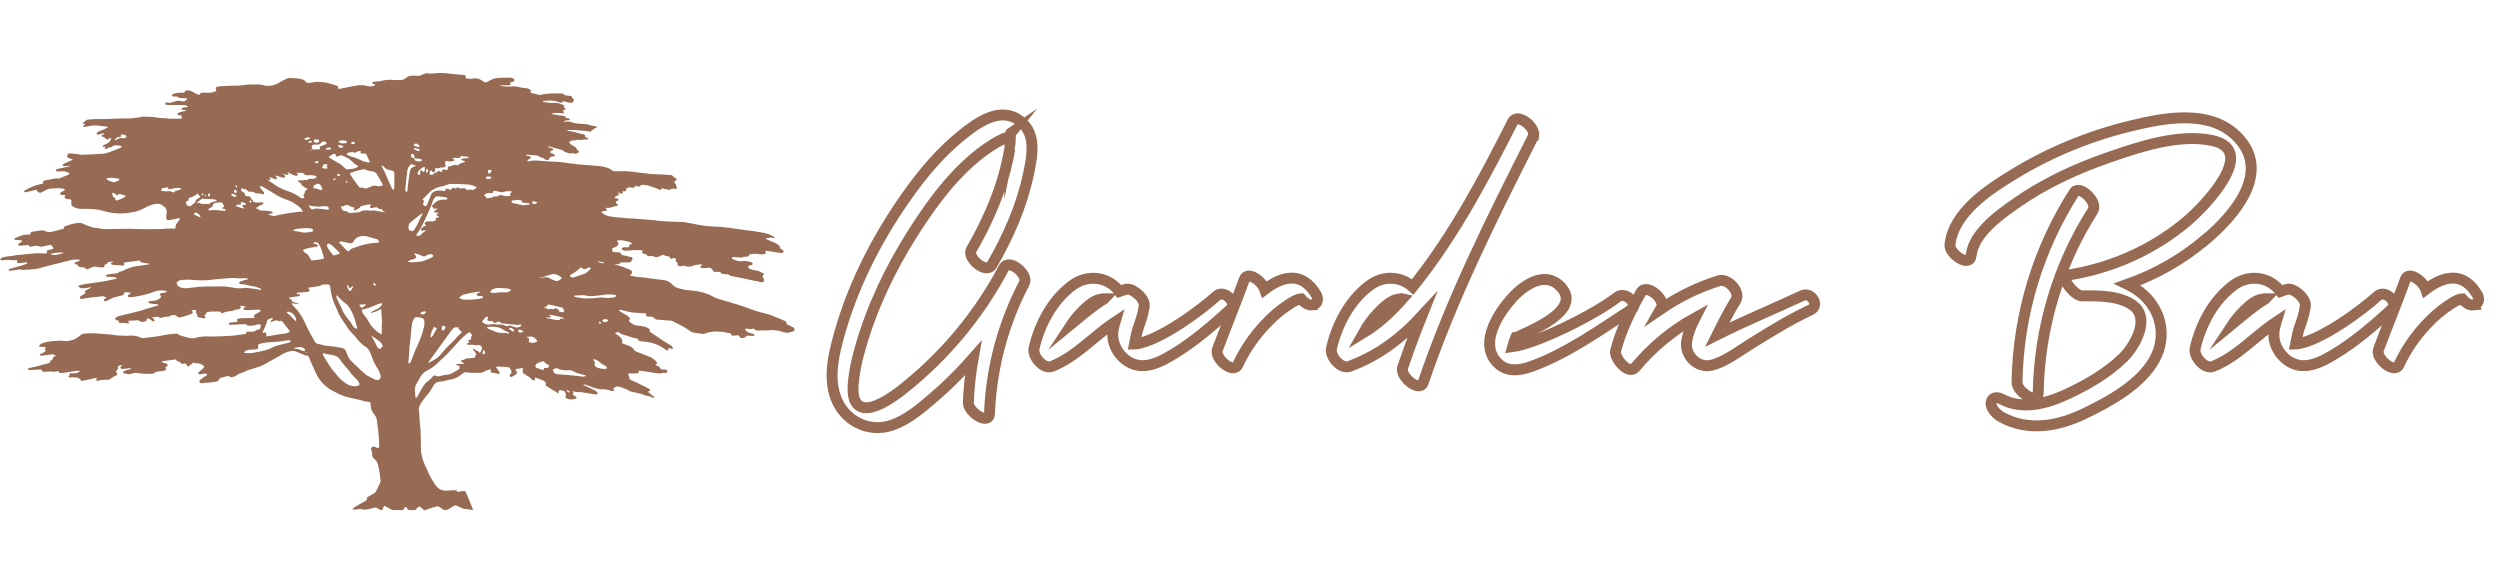 <?xml version="1.0" encoding="UTF-8"?> <svg xmlns="http://www.w3.org/2000/svg" id="_Слой_1" data-name="Слой 1" viewBox="0 0 343.33 80"> <defs> <style> .cls-1 { fill: none; stroke: #976a53; stroke-miterlimit: 10; stroke-width: 1.5px; } .cls-2 { fill: #976a53; stroke-width: 0px; } </style> </defs> <g id="_24." data-name="24."> <path class="cls-2" d="M32.67,44.19c-.22-.28-.19-.37.11-.43.14-.03.29-.05.44-.06.44-.01.89-.01,1.33-.02.12,0,.23,0,.35-.01.05,0,.07-.05.05-.09-.04-.07-.12-.15-.06-.23.05-.08.12-.15.2-.2.1-.07.22-.13.33-.19.09-.05.18-.1.27-.17.06-.04.15-.09.11-.17-.03-.05-.12-.09-.19-.09-.25,0-.51-.01-.76.02-.38.05-.76.03-1.14.03-.08,0-.16-.03-.23-.07-.08-.04-.08-.17,0-.22.08-.05.16-.09.25-.14,0-.01,0-.02,0-.03,0,0-.01-.02-.02-.02-.22-.04-.43-.08-.64-.12-.07.05-.03.1-.02.15.05.16-.04.26-.16.3-.14.04-.29.08-.43.1-.16.02-.31.04-.45.12-.06.04-.14.05-.21.06-.41.03-.82.1-1.2.27-.13.06-.17.05-.26-.08-.06-.08-.11-.12-.21-.12-.37,0-.74-.01-1.11,0-.21.01-.41.07-.62.12-.05.01-.11.03-.1.1.01.16-.07.23-.2.28-.03.01-.05.03-.1.05.07.06.14.11.19.16.07.07.03.2-.08.22-.03,0-.06.01-.09,0-.25-.04-.5-.08-.75-.12-.13-.03-.17-.08-.16-.23,0-.07.01-.12-.04-.17-.15-.14-.15-.31-.14-.5.01-.13,0-.14-.13-.13-.16.02-.34.01-.51.11.05.04.09.07.12.11.1.12.08.23-.06.31,0,0-.02.01-.03.01-.51.2-1.03.37-1.57.48-.16.03-.31.02-.43-.12-.19-.22-.45-.2-.7-.19-.05,0-.11.03-.14.06-.09.12-.21.13-.34.14-.31.02-.61.05-.9.15-.17.05-.33.07-.46-.1-.03-.04-.13-.05-.17-.04-.2.08-.41.09-.62.07-.02,0-.05.03-.07.05,0,0,0,.04.02.05.05.04.1.08.14.13.04.04.07.08.1.12.04.07.05.17,0,.2-.05.03-.13.06-.17.04-.09-.04-.18-.11-.25-.18-.14-.14-.31-.22-.51-.23-.06,0-.1.03-.11.09,0,.03,0,.06,0,.09,0,.1-.05.16-.13.2-.26.1-.53.16-.79,0-.19-.12-.38-.15-.6-.11-.14.03-.29.02-.44.02-.21,0-.42.03-.62.07-.01.11.09.07.12.12.02.04.04.08.04.11,0,.03-.05.07-.08.08-.04.02-.08.01-.12,0-.11,0-.21-.02-.31-.03-.21-.04-.42-.05-.63-.01-.07.01-.15,0-.21-.04-.08-.04-.07-.12-.05-.2.02-.07-.03-.09-.09-.1-.08-.01-.17-.01-.25-.03-.13-.03-.18-.16-.12-.27.08-.15.21-.23.37-.28.29-.08.57-.15.86-.22,1.04-.23,2.07-.48,3.09-.82.44-.15.89-.26,1.34-.39.09-.03.17-.06.28-.1-.1-.11-.2-.12-.3-.13-.22-.03-.44-.04-.66-.07-.13-.02-.25-.04-.37-.08-.04-.01-.08-.08-.08-.12,0-.04.05-.11.08-.12.19-.04.37-.06.56-.09.09-.01.19,0,.28-.01.06,0,.13-.02.18-.05.14-.07.28-.14.42-.22.14-.08.18-.22.21-.37,0-.02-.03-.05-.05-.07-.02-.02-.06-.03-.08-.05-.09-.07-.08-.19.03-.22.12-.04.25-.06.37-.08.13-.03.27-.05.4-.09.04-.01.08-.05.14-.1-.21-.13-.42-.15-.63-.16-.31-.01-.61.02-.91.11-.13.04-.26.08-.39.13-.84.35-1.72.49-2.6.65-.19.03-.38.04-.57.05-.04,0-.09,0-.12-.01-.05-.03-.11-.06-.14-.11-.04-.07-.01-.15.05-.2.07-.05.14-.09.21-.14.04-.03.09-.06.12-.09,0,0,0-.07-.02-.07-.25-.02-.5-.1-.75-.04-.09.02-.16.05-.16.16,0,.15-.1.22-.24.25-.23.05-.45.11-.68.16-.37.09-.73.2-1.06.4-.13.08-.27.13-.4.19-.06.02-.12.04-.18.05-.08.01-.15-.01-.18-.09-.03-.08,0-.15.05-.2.06-.05.13-.08.19-.12.04-.03.08-.06.15-.12-.09-.02-.14-.03-.18-.04-.07-.02-.15-.02-.21-.06-.11-.08-.21-.07-.33-.05-.13.03-.27.05-.41.06-.71.04-1.41.14-2.1.27-.09.02-.19.03-.28.03-.08,0-.15-.02-.18-.1-.04-.09-.02-.17.05-.23.07-.06.15-.12.23-.17.13-.07.26-.14.39-.21.07-.04.08-.08.06-.16-.06-.21-.04-.24.15-.34.16-.08.32-.16.48-.24.04-.02.08-.06.12-.1,0,0,0-.04,0-.05,0,0-.02-.01-.02-.02-.02,0-.04,0-.06,0-.36.15-.74.16-1.12.16-.19,0-.32-.09-.45-.2-.06-.05-.04-.16.03-.18.17-.05.34-.1.52-.13.68-.11,1.35-.23,2.03-.31.82-.1,1.62-.27,2.42-.45.06-.01.12-.03.18-.05.03,0,.04-.04.07-.06-.02-.02-.04-.04-.06-.05-.3-.12-.61-.14-.93-.14-.09,0-.19,0-.28,0-.05,0-.11,0-.15-.04-.04-.02-.07-.08-.08-.12,0-.03.03-.08.06-.1.08-.04.16-.07.24-.08.37-.05.73-.09,1.1-.14.14-.02.27-.03.36-.15.04-.05.12-.08.19-.1.1-.03.21-.04.31-.07.07-.02.15-.04.2-.08.12-.12.27-.16.42-.21.23-.08.45-.17.68-.25.13-.04.27-.07.4-.09.58-.09,1.17-.17,1.75-.25.06,0,.12-.03.18-.05.01,0,.03-.03.03-.05,0-.02-.02-.04-.03-.04-.07-.01-.15-.02-.22-.03-.25-.04-.5-.08-.75-.12-.1-.02-.19-.06-.23-.15-.05-.11-.13-.12-.24-.11-.11.02-.23.04-.34.06-.36.05-.71.09-1.07.13-.2.02-.39.05-.6.1.03.07.05.13.06.19.03.13-.04.21-.17.2-.42-.02-.84-.04-1.26-.08-.11,0-.23-.04-.33-.09-.04-.01-.06-.08-.07-.13,0-.03.04-.08.07-.09.08-.04.17-.07.32-.14-.12-.01-.17-.03-.22-.02-.13.01-.25.03-.38.05-.12.01-.23.05-.28.17-.05.12-.17.15-.28.19-.09.03-.14.08-.12.19.02.12-.07.17-.17.19-.09.02-.19.02-.28.01-.23-.02-.46-.03-.69-.08-.28-.06-.52.02-.75.15-.13.07-.26.13-.4.18-.13.04-.26.02-.32-.13-.04-.09-.12-.11-.21-.11-.17-.02-.34-.04-.5-.06-.14-.02-.27-.07-.34-.21-.06-.11-.13-.16-.25-.15-.02,0-.04,0-.06-.01-.07-.02-.12-.05-.13-.12,0-.07.03-.13.09-.15.09-.04.18-.05.27-.09.12-.04.23-.1.35-.15.01,0,.02-.04.01-.06,0-.02-.02-.04-.03-.05-.02-.01-.04-.02-.06-.02-.36-.01-.72-.04-1.07.05-.72.19-1.45.38-2.18.55-.76.18-1.51.37-2.27.59-.3.09-.62.12-.94.14-.35.01-.69.05-1.04.07-.17.01-.33.01-.5-.04-.09-.03-.19-.02-.28,0-.3.04-.6.1-.91.14-.12.02-.25.02-.38.02-.04,0-.1-.05-.11-.09,0-.04.03-.11.06-.13.07-.04.16-.05.24-.08.67-.19,1.35-.34,2-.59.08-.03.15-.07.23-.11.02-.01.04-.06.03-.08,0-.02-.04-.06-.06-.06-.08,0-.17,0-.25,0-.22.03-.44.06-.66.09-.09.01-.19.02-.28,0-.16-.01-.21-.1-.15-.26.05-.12.03-.14-.1-.14-.14,0-.27.02-.41.01-.16,0-.31-.03-.47-.04-.17,0-.34,0-.5,0-.16,0-.31.04-.47.05-.07,0-.15,0-.22-.01-.07,0-.12-.05-.13-.12-.01-.07.03-.12.08-.16.06-.04.13-.07.2-.09.24-.06.47-.13.71-.15.4-.03.79-.1,1.19-.17.08-.01.17-.02.25-.03.22-.02.44-.04.66-.06.44-.04.88-.08,1.32-.13.14-.01.27-.04.41-.05.21,0,.42,0,.63.01.25,0,.51.02.76.03.06,0,.12-.02.18-.04-.06-.34-.03-.39.29-.46.16-.03.31-.05.46-.1.16-.05.19-.2.06-.32-.05-.04-.12-.07-.14-.12-.08-.2-.22-.15-.37-.12-.3.07-.6.13-.9.2-.15.03-.29.04-.44-.02-.31-.12-.62-.09-.93-.01-.07.02-.14.04-.21.05-.12.02-.24,0-.28-.13-.03-.11-.12-.12-.2-.11-.27.03-.54.06-.82.1-.14.02-.27.03-.4-.04-.08-.05-.1-.14-.03-.21.05-.05.11-.09.18-.13.07-.04.15-.08.22-.12.06-.03.11-.07.1-.14,0-.09-.08-.08-.14-.09-.21-.02-.42-.04-.63-.06-.05,0-.11,0-.16,0-.07,0-.12-.04-.13-.11s.04-.12.1-.15c.06-.03.12-.04.18-.07.22-.08.44-.15.65-.24.23-.09.46-.15.71-.15.13,0,.25,0,.38,0,.15,0,.16,0,.2-.19.02-.08.06-.14.13-.17.06-.03.12-.05.18-.06.38-.06.75-.11,1.13-.16.2-.03.4,0,.59.1.29.14.6.15.9.08.53-.12,1.06-.27,1.59-.41.09-.02.09-.07.06-.14-.03-.09.02-.14.09-.17.51-.2,1.03-.38,1.58-.45.01,0,.02,0,.03,0,.41-.11.79-.04,1.16.17.14.08.29.13.44.18.43.14.84.34,1.31.31.74.17,1.48.17,2.23.12.05,0,.11,0,.16,0,.89.03,1.77-.04,2.66,0,.33.01.65.02.98.03.2,0,.4,0,.6,0,.28,0,.57,0,.85,0,.28,0,.57,0,.85,0,.23,0,.46-.02.7-.03.25-.01.5-.04.76-.05.25,0,.51,0,.76,0,.14,0,.19-.01.18-.14-.02-.32.13-.57.33-.79.08-.09.16-.19.23-.3.02-.04.02-.11,0-.15-.03-.06-.1-.08-.17-.05-.38.15-.78.18-1.17.26-.06.01-.13.02-.19.02-.15,0-.27-.08-.3-.23-.02-.11-.02-.23-.01-.34.01-.15.05-.29.06-.44.03-.37-.09-.69-.41-.91-.12-.08-.25-.16-.38-.23-.21-.11-.43-.12-.67-.09-.55.08-1.06.27-1.54.54-.5.28-1.03.49-1.6.59-.67.12-1.34.22-2.01.18-.64-.03-1.28-.1-1.9-.29-.71-.22-1.44-.32-2.18-.33-.36,0-.72,0-1.08,0-.31,0-.6-.09-.89-.2-.37-.15-.49-.37-.44-.77,0-.03.01-.06.02-.09.01-.15-.03-.21-.18-.25-.1-.02-.21-.02-.31-.03-.09-.01-.19-.03-.28-.06-.14-.06-.18-.16-.15-.31.01-.06.03-.11.06-.2-.13,0-.23,0-.34,0-.07,0-.15,0-.22-.03-.13-.05-.17-.22-.06-.31.07-.06.16-.09.24-.14.1-.06.2-.11.29-.18.06-.04.04-.13-.02-.15-.06-.02-.12-.05-.18-.06-.37-.03-.73-.1-1.1-.03-.13.02-.27.02-.41.02-.25-.01-.48.04-.71.14-.19.09-.38.19-.56.29-.08.04-.16.1-.25.13-.07.02-.15.02-.21,0-.1-.03-.19-.09-.27-.15-.04-.03-.06-.08-.08-.13-.07-.13-.06-.14-.21-.1-.12.03-.24.07-.37.1-.28.07-.55.14-.83.2-.21.05-.33.02-.34-.07,0-.15.13-.19.22-.24.65-.33,1.31-.64,2.03-.78.1-.02.21-.05.31-.07.02,0,.03-.02.05-.03-.05-.32-.03-.35.29-.42.38-.08.77-.15,1.15-.21.21-.03.43-.12.65-.03.03.01.08,0,.12-.02.38-.15.76-.3,1.14-.46.09-.04.23-.08.23-.19,0-.14-.14-.17-.25-.21-.3-.12-.61-.14-.93-.12-.14,0-.27.02-.41.02-.05,0-.11,0-.15-.03-.04-.02-.09-.07-.1-.11,0-.04.02-.1.06-.13.05-.04.11-.06.17-.08.27-.06.53-.12.8-.18.25-.05.5-.1.74-.15.06-.01.12-.04.17-.1-.05,0-.09,0-.14,0-.2.01-.4.03-.6.05-.05,0-.11,0-.16-.01-.1-.02-.15-.15-.07-.22.06-.06.13-.11.21-.14.32-.14.64-.28.95-.42.06-.03.12-.07.22-.13-.19-.06-.33-.09-.47-.14-.08-.03-.16-.06-.23-.11-.08-.06-.11-.14-.08-.25.1-.34.1-.35.45-.32.4.04.8.04,1.19.14.18.04.38.04.57.03.26-.02.52-.03.79-.03.33,0,.65-.03.98-.05.15,0,.29-.03.44-.03.47.01.93-.08,1.36-.24.5-.18.98-.38,1.47-.58.08-.03.15-.08.22-.12.04-.03.04-.08,0-.1-.32-.12-.65-.19-.99-.11-.11.02-.22.05-.31.14-.07.08-.17.13-.28.11-.08-.02-.14.02-.21.05-.09.05-.18.1-.28.14-.06.02-.12.03-.18.04-.07,0-.12-.08-.08-.13.02-.03.06-.06.08-.09.02-.03.04-.07.06-.1-.04,0-.08-.02-.11-.01-.06.01-.12.04-.18.05-.03,0-.08-.02-.11-.05-.04-.05-.02-.1.02-.14.05-.04.1-.07.16-.1.14-.07.28-.14.43-.2.22-.1.36-.29.48-.49.04-.07.04-.16.05-.24,0-.01-.05-.05-.07-.04-.1.05-.2.12-.3.18-.09.06-.18.06-.26,0-.11-.09-.27-.12-.33-.28,0-.02-.07-.04-.11-.04-.05,0-.11,0-.16,0-.03-.01-.07-.05-.08-.09,0-.03,0-.09.04-.11.1-.06.2-.11.3-.17.02-.01.03-.05.04-.08-.03-.01-.06-.04-.08-.03-.13.02-.27.06-.4.09-.12.03-.24.07-.37.09-.1.02-.18-.04-.2-.12-.02-.08,0-.15.07-.19.08-.05.16-.1.25-.14.32-.14.64-.26.96-.4.09-.04.18-.1.27-.15-.07-.12-.2-.09-.31-.11-.47-.06-.94-.12-1.41-.16-.14-.01-.29.01-.44.03-.3.04-.6.1-.9.15-.05,0-.1.01-.16.02-.12,0-.21-.04-.2-.11,0-.1.09-.1.16-.13.05-.02.09-.04.18-.07-.12-.06-.21-.1-.3-.14-.07-.04-.07-.15,0-.18.13-.06.26-.12.35-.26.03-.04.11-.07.17-.08.14-.03.29-.04.44-.05.27-.02.55-.04.82-.05.15,0,.29,0,.44,0,.15,0,.29.01.44.01.27,0,.55-.02.82-.03.72-.02,1.43-.05,2.15-.07.08,0,.17-.01.25,0,.71.04,1.41-.07,2.1-.21.1-.02.21-.03.31-.03.69,0,1.37.03,2.05.16.15.03.31.04.47.04.34,0,.67.03,1.01.08.15.02.31.01.47.01.21,0,.42-.02.63,0,.21.01.42,0,.62-.04,0-.11-.1-.18-.04-.28.05-.08-.01-.11-.09-.12-.13-.02-.25-.03-.37-.05-.08-.02-.14-.07-.13-.15,0-.05.05-.12.09-.15.09-.05.19-.09.29-.12.17-.05.35-.08.52-.12.1-.02.2-.06.29-.09-.01-.1-.08-.08-.12-.09-.09,0-.19,0-.28,0-.05,0-.1-.02-.15-.04-.08-.04-.09-.16-.01-.21.11-.07.24-.08.36-.09.14-.01.27-.04.4-.06.02,0,.06-.04.05-.06,0-.03-.03-.06-.05-.07-.2-.11-.41-.15-.64-.15-.58,0-1.16,0-1.74,0-.16,0-.32,0-.47-.01-.14-.01-.22-.1-.2-.19.02-.09.09-.14.22-.14.07,0,.15,0,.22.03.13.05.24.02.37-.02.24-.08.48-.15.73-.22.18-.05.35-.05.53,0,.1.02.21.04.31.05.19.03.36-.02.49-.16.06-.06.15-.11.1-.21-.04-.08-.13-.05-.2-.06-.2-.01-.4-.02-.6-.02-.15,0-.3,0-.4-.14-.05-.06-.13-.06-.2-.06-.11,0-.21.01-.32,0-.07,0-.15-.02-.22-.05-.06-.02-.12-.06-.12-.13,0-.07.04-.12.1-.15.29-.12.58-.19.89-.2.18,0,.36,0,.54,0,.1,0,.18-.02.23-.13.05-.13.18-.17.31-.19.22-.03.42.02.61.12.22.12.45.23.68.35.08.04.17.08.26.11.08.03.14.03.19-.05.09-.17.25-.22.43-.22.23,0,.46,0,.7.01.33.02.65-.06.96-.16.05-.02.1-.04.14-.06.05-.03.07-.08.05-.13-.01-.04-.04-.08-.05-.12-.06-.19,0-.31.18-.36.12-.03.25-.05.37-.06.83-.05,1.66-.1,2.5-.09.23,0,.46-.02.69-.06.4-.06.79-.11,1.2-.1.15,0,.3,0,.44,0,.41-.02.82,0,1.22.12.65.17,1.43.02,2.01-.33.36-.22.74-.4,1.12-.59.22-.11.45-.09.68-.08.31.02.61.03.91.07.18.02.35.06.53.11.18.05.34.14.44.29.14.2.32.22.53.2.27-.04.54-.07.81-.12.24-.04.48-.04.72-.01.37.05.74.05,1.09.16.36.11.73.22,1.09.33.05.02.1.04.14.06.11.06.13.11.09.26-.02.09,0,.12.08.12.13,0,.25,0,.38-.03.62-.12,1.24-.24,1.86-.37.57-.12,1.16-.14,1.72.03.37.11.71.04,1.04-.1.02-.01.05-.04.05-.07,0-.02-.03-.05-.05-.06-.08-.03-.16-.05-.24-.07-.04-.01-.08-.04-.11-.06-.05-.04-.05-.13,0-.16.04-.02.09-.05.14-.05.15-.02.29-.05.44-.05.27,0,.52-.06.78-.12.43-.1.87-.15,1.32-.11.36.04.72.02,1.08.03.34.01.65-.1.9-.33.18-.17.38-.25.62-.26.3-.02.59-.05.88,0,.21.04.39,0,.58-.11.16-.09.35-.15.53-.21.15-.05.31-.05.47-.01.23.05.46.03.69,0,.28-.03.57-.05.85-.06.63,0,1.26.07,1.89.16.21.03.42.03.63.05.24.02.48.04.72.07.06,0,.12.03.18.05.13.05.15.1.11.25-.03.12-.02.14.07.16.33.07.68.09,1.01.02.4-.08.75.02,1.08.23.12.07.23.15.34.22.13.08.28.1.42.03.14-.07.29-.13.42-.21.4-.25.84-.34,1.3-.36.42-.02.84-.02,1.27-.03.19,0,.38,0,.56.09.1.05.21.11.22.25,0,.11-.08.21-.25.25-.1.03-.21.04-.31.07-.04.01-.06.05-.04.1,0,.02.03.03.04.05.09.11.02.21-.1.23-.09.02-.19.02-.28.02-.24,0-.49,0-.73,0-.09,0-.19.02-.3.03.03.03.04.04.06.05.24.03.48.06.72.08.26.01.53.03.79,0,.3-.04.59-.01.88.05.34.08.68.15,1.03.17.2.01.4.06.58.16.19.1.21.15.15.35-.04.12-.02.15.1.17.34.06.68.12,1.01.24.09.04.21.02.31,0,.56-.12,1.12-.19,1.69-.18.2,0,.4-.02.6-.02.19,0,.38.01.57.02.13,0,.25.05.32.16.04.07.11.09.19.1.14.02.27.03.41.05.12.02.25.04.37.07.05.02.12.08.12.13.01.13.09.18.18.23.11.06.12.11.03.19-.06.06-.08.11-.06.19.02.09-.04.15-.12.15-.17,0-.34,0-.5-.02-.25-.05-.49-.12-.73-.19-.13-.03-.13-.03-.12.11,0,.09-.02.12-.1.11-.1-.01-.21-.03-.31-.06-.59-.24-1.21-.29-1.83-.22-.07,0-.15,0-.22.02-.08.02-.23-.05-.23.07,0,.09.14.1.23.11.26.04.52.07.78.09.2.01.4,0,.6,0,.45-.02.85.13,1.24.32.14.07.14.12,0,.25,0,0-.01.02-.02.04.07.04.15.07.21.12.04.03.07.09.06.13,0,.04-.06.09-.1.11-.08.03-.18.04-.3.06.07.09.12.15.17.22.06.08,0,.18-.09.18-.09,0-.19-.01-.28-.02-.39-.04-.78-.05-1.17.02-.05,0-.09.03-.2.06.38.1.69.18,1.02.21.23.03.46.06.69.09.12.01.23.06.27.18.04.1.11.12.2.13.09.01.19.02.28.04.06.02.11.1.09.15-.02.04-.07.07-.12.09-.04.02-.08.02-.12.01-.2-.03-.37.06-.54.13-.01,0-.03.04-.02.05,0,.01.03.03.04.03.05,0,.11,0,.16,0,.31-.09.61-.03.9.06.11.04.22.07.33.1.25.06.5.1.75.11.38.02.76.02,1.13.11.32.08.62.2.95.22.07,0,.14.04.21.07.02.01.04.05.04.08,0,.03-.02.07-.04.08-.05.03-.1.04-.15.05-.12.03-.24.06-.3.21-.01.03-.08.06-.13.06-.09,0-.13.04-.14.13,0,.06-.06.08-.12.08-.02,0-.04,0-.06,0-.53-.15-1.09-.13-1.63-.19-.43-.05-.86-.05-1.3-.04-.06,0-.12.01-.19.02,0,0,0,.02-.02.04.14.05.28.09.42.1.3.02.58.09.86.19.23.08.47.13.7.18.1.03.21.04.31.07.12.03.21.09.19.24-.01.1.07.15.15.18.08.03.16.05.24.09.02.01.05.05.05.07,0,.04-.03.08-.06.1-.06.02-.12.04-.18.03-.22-.02-.44-.03-.66.05-.08.03-.19,0-.28,0-.22,0-.44-.04-.65.06-.08.04-.2,0-.31,0-.06,0-.16,0-.17.04-.07.15-.21.12-.35.15.1.19.2.35.39.45.16.08.31.18.46.28.06.04.13.09.15.15.05.15.15.25.27.34.03.02.06.06.08.1.04.06.02.14-.04.16-.11.06-.23.11-.34.16-.05.02-.1.01-.15,0-.09-.02-.18-.05-.28-.07-.06-.01-.14-.03-.18,0-.14.09-.26.04-.39,0-.15-.05-.3-.1-.45-.15-.08-.03-.17-.06-.22-.12-.09-.12-.21-.16-.35-.2-.55-.15-1.1-.3-1.65-.45-.05-.01-.1-.01-.16-.01-.01,0-.03.02-.03.04,0,0,0,.02.01.03.06.03.11.05.17.08.13.04.26.08.39.13.04.01.09.02.11.05.03.03.06.08.07.13,0,.03-.05.07-.08.08-.04.02-.08.01-.12.02-.12.03-.17.15-.24.23,0,0,.02.07.04.08.11.05.23.1.35.15.08.03.16.07.22.12.03.03.06.09.05.13,0,.04-.06.09-.11.1-.08.01-.17,0-.25,0-.08,0-.14.02-.2.08-.05.05-.11.1-.17.14-.06.04-.08.09-.09.15-.03.15-.04.15-.19.13-.08-.01-.17-.02-.25-.04-.06-.02-.14-.03-.17-.08-.1-.16-.26-.18-.41-.21-.14-.03-.26-.06-.35-.19-.03-.04-.11-.07-.16-.08-.11-.02-.23-.04-.34-.05-.31-.03-.63-.05-.95-.07-.11,0-.23-.02-.34.02,0,.1.09.09.13.1.12.04.25.06.37.09.09.02.16.06.17.16,0,.1-.07.15-.15.19-.08.04-.17.08-.26.13-.03.02-.07.07-.06.09.02.04.06.09.1.11.03.02.08,0,.12,0,.54-.16,1.09-.1,1.63-.05.41.03.82.06,1.23.08.46.03.93.03,1.39.08.53.05,1.07.14,1.6.21.3.04.61.07.91.1.25.03.5.05.76.07.77.06,1.54.11,2.3.19.34.04.68.13,1.01.24.18.05.35.16.49.27.16.12.32.19.52.18.25,0,.51,0,.76,0,.78-.03,1.56.05,2.33.17.21.03.42.04.63.07.3.03.61.07.91.11.06,0,.12.02.19.03.61.03,1.22.05,1.83.08.31.01.61.03.91.06.19.02.37.09.48.27.03.05.09.08.14.11.05.03.12.04.18.07.1.04.12.12.05.2-.06.06-.12.12-.18.18-.15.16-.14.21.02.35.04.03.1.08.1.11-.02.16.06.28.13.4.03.06-.01.16-.08.18-.07.02-.14.04-.21.04-.1,0-.21-.02-.31-.03-.1-.01-.19,0-.26.08-.08.09-.18.09-.29.07-.14-.03-.29-.07-.43-.1-.15-.03-.31-.07-.46-.1-.06-.01-.08.03-.1.09-.02.11-.07.15-.17.12-.11-.03-.22-.07-.33-.12-.44-.2-.91-.34-1.37-.48-.28-.08-.56-.1-.85-.09-.07,0-.12.02-.14.1-.04.13-.13.15-.25.13-.1-.02-.21-.04-.31-.06-.13-.04-.22-.02-.27.13-.03.08-.11.1-.18.1-.14,0-.27-.02-.41-.04-.12-.02-.22-.04-.32.06-.03.03-.09.05-.14.06-.1.02-.1.07-.09.16.02.16-.06.24-.2.25-.02,0-.04,0-.06,0-.07,0-.16-.04-.22,0-.09.05.01.13,0,.2-.01.09-.09.16-.17.14-.07-.02-.14-.05-.21-.08-.09-.04-.17-.08-.25-.12-.06.07,0,.1.03.14.02.04.05.07.08.1.07.1.05.13-.08.14-.03,0-.08,0-.09,0-.09.13-.24.16-.36.24-.04.03-.09.07-.06.13.02.03.06.05.1.06.07.02.15.02.22.04.05.01.11.02.15.06.04.03.07.08.07.13,0,.03-.04.07-.07.09-.03.02-.08.03-.12.04-.11.02-.16.08-.17.2,0,.11.01.19.13.22.04.01.08.03.11.06.03.03.05.07.05.1,0,.03-.04.08-.08.09-.11.03-.23.04-.34.08-.19.06-.39.07-.57.18-.05.04-.14.02-.22.03-.11,0-.21,0-.32,0-.07,0-.16-.03-.19.07,0,.02.1.06.14.1.03.03.06.09.06.13,0,.04-.06.09-.1.1-.15.03-.31.05-.47.08-.05,0-.1.02-.15.04-.02.01-.04.04-.06.07,0,.01.01.04.03.05.15.1.29.21.44.3.07.04.15.07.23.1.38.15.78.18,1.18.24.25.03.5.04.76.06.17.01.34.03.5.05.04,0,.08.01.13.02.46.03.93.05,1.39.08.28.02.57.05.85.07.52.04,1.03.08,1.55.12.12,0,.23.03.34.05.56.09,1.13.1,1.7.14.62.04,1.24.04,1.87.07.49.02.96.11,1.44.21.71.16,1.42.29,2.15.36.65.06,1.3.08,1.96.12.18.01.36.04.53.06.35.04.69.07,1.04.13.48.09.96.12,1.44.2.3.05.6.11.91.11.01,0,.02,0,.03,0,.47.08.94.15,1.4.23.16.03.31.06.47.09.43.07.84.22,1.21.44.08.05.16.1.23.16.03.02.04.07.05.1-.04,0-.07.03-.11.02-.08-.02-.16-.06-.24-.07-.12-.02-.24-.04-.37.02-.08.04-.2.02-.31.03-.05,0-.1,0-.15.03-.01,0-.03.07-.02.08.04.03.08.07.13.09.34.15.68.29,1.02.44.16.07.33.15.47.25.15.1.29.22.3.43,0,.09.06.13.13.17.1.06.2.12.29.19.14.12.1.29-.08.34-.12.03-.25.03-.37.01-.43-.06-.85-.13-1.28-.2-.22-.03-.44-.06-.66-.08-.06,0-.09.04-.05.1.01.03.04.05.05.08.05.12.01.22-.11.25-.18.05-.37.08-.56.06-.26-.04-.52-.08-.79-.08-.24,0-.48.04-.72.07-.06,0-.09.05-.1.11-.03.17-.15.22-.3.22-.08,0-.17,0-.25,0-.12,0-.23,0-.33.08-.1.08-.22.05-.34.04-.28-.02-.57-.05-.85-.08-.13-.02-.23.03-.3.13-.02.02,0,.08.02.11.01.02.05.03.08.05.1.04.2.07.29.11.33.15.67.22,1.04.17.33-.04.67,0,1.01.08.11.02.23.06.32.12.14.08.14.26-.01.32-.11.05-.24.06-.37.08-.11.02-.14.05-.11.17,0,.05.01.11.03.15.02.04.05.1.09.11.25.08.49.2.75.23.14.01.27.04.41.07.03,0,.07,0,.09.02.19.13.41.2.63.28.13.04.17.2.04.3-.02.02-.05.04-.07.06-.06.04-.04.09-.02.14.04.06.08.12.11.19.03.07.06.13.08.21.05.26-.06.39-.32.37-.1,0-.21-.04-.31-.06-.11-.03-.22-.07-.34-.09-.51-.06-1.01-.2-1.52-.31-.64-.13-1.28-.25-1.92-.38-.14-.03-.27-.06-.37-.16-.09-.09-.21-.08-.33-.09-.19-.02-.38-.04-.56-.06-.1-.01-.19-.05-.24-.14-.06-.11-.16-.13-.27-.13-.18,0-.36,0-.54,0-.11,0-.21-.03-.26-.14-.02-.05-.05-.09-.09-.13-.09-.1-.17-.24-.28-.29-.11-.05-.27-.01-.4,0-.21,0-.42.03-.63.04-.08,0-.17,0-.25-.03-.13-.04-.14-.2-.03-.27.04-.03.1-.04.14-.07.02-.01.05-.05.04-.07,0-.03-.04-.05-.07-.06-.06-.01-.12-.02-.18-.01-.24.03-.48.06-.72.09-.07.01-.15.02-.21.06-.17.11-.35.14-.54.14-.12,0-.23,0-.35,0-.07,0-.16,0-.21-.05-.14-.09-.27-.07-.42-.03-.13.04-.27.04-.41.03-.22-.02-.29-.11-.28-.33,0-.04.01-.08.02-.13-.06-.03-.11-.06-.16-.09-.12-.08-.14-.12-.08-.26.05-.1.02-.15-.05-.21-.11-.1-.23-.14-.37-.06-.03.01-.06.02-.09.03-.22.06-.24.04-.35-.18-.02-.04-.06-.08-.11-.1-.08-.03-.16-.03-.25-.04-.11-.01-.21-.03-.3-.09-.19-.14-.37-.12-.55.01-.22.15-.46.22-.72.2-.08,0-.17-.02-.24-.07-.11-.07-.21-.08-.33-.07-.09.01-.19.01-.28.02-.16,0-.29-.01-.37-.17-.02-.05-.09-.08-.15-.1-.09-.03-.19-.04-.28-.06-.2-.06-.24-.15-.16-.35.04-.1.03-.14-.08-.14-.53,0-1.05-.04-1.58.03-.26.03-.53.02-.79.03-.12,0-.23-.04-.32-.12-.1-.09-.09-.23.03-.29.07-.03.16-.06.24-.06.18,0,.36.01.54.01.07,0,.14-.01.13-.1-.03-.18.05-.28.23-.32.05-.01.1-.04.14-.06.01,0,.02-.06,0-.08-.04-.03-.09-.06-.13-.08-.38-.16-.78-.26-1.19-.32-.22-.03-.44,0-.66.02-.06,0-.08.07-.04.12.03.04.07.08.1.13.11.17.08.34-.06.49-.11.11-.24.16-.39.21-.11.04-.21.08-.32.12,0,.12,0,.25.02.37,0,.11.05.14.16.15.14.01.27.01.41.02.12,0,.23,0,.35.02.14.02.27.07.29.24,0,.09.07.12.15.14.18.04.35.07.53.11.22.05.43.11.64.16.05.01.1.03.15.05.08.04.12.13.08.21-.02.06-.07.11-.08.17-.05.23-.22.3-.42.31-.33,0-.65,0-.98,0-.13,0-.23,0-.28.14-.03.09-.12.12-.21.12-.11,0-.21-.01-.32-.02-.05,0-.1,0-.16.03.11.03.21.07.32.1.58.14,1.13.35,1.67.58.09.04.17.08.25.13.2.14.22.34.06.51-.06.06-.13.11-.18.16,0,.09.07.08.12.09.43.08.87.18,1.31.19.37,0,.73.08,1.1.13.27.03.54.07.82.11.42.05.84.09,1.26.15.43.06.81.23,1.12.54.07.07.13.13.2.2.16.16.35.27.56.34.48.15.97.27,1.48.31.91.07,1.8.19,2.66.52.22.08.43.17.63.29.39.22.8.38,1.23.49.63.17,1.25.37,1.88.56.38.12.77.23,1.15.36.24.08.48.17.71.26.73.28,1.47.52,2.23.7.38.09.77.18,1.12.34.54.26,1.12.43,1.66.7.03.01.06.03.09.04.1.05.18.12.14.25-.02.09.02.14.1.18.22.11.43.22.65.33.08.04.18.08.25.13.14.1.17.29.05.41-.06.07-.15.11-.23.15-.07.03-.15.02-.22.04-.35.15-.7.1-1.05-.01-.64-.2-1.29-.33-1.96-.23-.19.03-.38,0-.57.01-.27,0-.55.01-.82.02-.04,0-.08,0-.13,0-.19,0-.36-.03-.47-.2-.05-.07-.11-.09-.19-.06-.24.1-.47.08-.71.02-.07-.02-.14-.03-.22-.03-.12,0-.17.08-.11.19.06.09.12.17.21.23.1.07.22.12.34.17.11.04.22.06.34.09.08.02.16.04.24.07.06.02.11.07.1.15-.01.07-.07.11-.13.11-.2,0-.4-.01-.6-.02-.07,0-.15-.02-.22-.03-.08,0-.13.03-.18.1-.18.25-.51.33-.78.19-.07-.04-.14-.11-.16-.18-.05-.14-.14-.16-.27-.14-.19.03-.38.04-.57.05-.19.01-.21,0-.28-.18-.03-.08-.06-.14-.14-.15-.42-.07-.84-.18-1.27-.2-.14,0-.27-.02-.41-.03-.09,0-.19-.04-.28-.03-.45.04-.9.08-1.33.25-.2.08-.4.12-.62.08-.32-.05-.65-.09-.97-.14-.28-.04-.53-.14-.75-.32-.66-.52-1.44-.83-2.17-1.23-.18-.1-.38-.13-.58-.13-.19,0-.38-.03-.57-.04-.22-.02-.44-.04-.66-.05-.11,0-.21,0-.32-.02-.19-.01-.36-.07-.48-.22-.13-.15-.29-.2-.48-.21-.09,0-.19,0-.28,0-.07,0-.15,0-.22-.01-.13-.02-.17-.09-.14-.22,0-.02.02-.04.03-.06.03-.06,0-.1-.05-.12-.04-.01-.08-.02-.12-.03-.3-.02-.61-.06-.91-.07-.66,0-1.3-.11-1.93-.3-.21-.06-.43-.09-.65-.12-.03,0-.09.03-.1.05,0,.03.02.08.05.1.07.05.14.1.21.14.24.14.48.27.71.41.14.09.28.18.41.3.16.14.16.22.03.41-.06.08-.05.13.01.19.32.3.67.54,1.13.57.29.02.59.07.88.12.23.04.44.13.64.27.12.08.22.17.13.34-.01.02.02.07.04.11.02.02.05.04.08.05.57.39,1.13.78,1.7,1.16.25.17.52.32.78.48.12.07.24.14.35.21.07.05.13.1.19.17.05.06.08.12.05.2-.04.08-.12.09-.19.07-.14-.03-.28-.07-.43-.11-.08.09.02.14.04.2.02.09-.04.17-.14.15-.06-.01-.12-.04-.17-.07-.14-.08-.27-.17-.4-.26-.52-.36-1.1-.59-1.7-.75-.25-.07-.52-.08-.78-.12-.22-.03-.44-.05-.66-.08-.15-.02-.29-.06-.32-.25,0-.03-.05-.06-.09-.08-.03-.02-.06-.03-.09-.03-.65-.12-1.25-.38-1.88-.54-.2-.05-.4-.13-.55-.29-.06-.06-.13-.08-.2-.06-.12.04-.25.05-.37.15.04.04.07.08.11.1.11.08.24.14.34.23.13.1.26.22.37.34.14.16.21.34.16.56-.03.14,0,.16.12.21.13.05.26.09.39.13.15.05.3.11.44.17.27.11.5.27.66.52.09.15.23.24.39.3.15.05.3.11.45.16.17.06.33.13.5.2.25.1.5.21.76.3.39.14.7.39.98.68.14.15.11.25-.06.39-.02.02-.05.04-.09.08.07.03.12.06.18.07.19.05.35.15.46.32.11.18.27.25.48.23.09-.01.19,0,.28,0,.11.01.2.07.25.17.05.08.03.17-.05.22-.08.06-.17.07-.27.07-.18,0-.36-.03-.52.07-.22,0-.44,0-.66-.03-.57-.08-1.14-.19-1.72-.27-.21-.03-.42-.05-.63-.07-.06,0-.09.02-.08.1.03.17,0,.22-.15.25-.08.02-.17.02-.25.02-.19,0-.38,0-.57,0-.07,0-.15,0-.22,0-.28.04-.3.12-.18.32.05.09.1.19.09.3-.01.1.04.16.11.21.09.06.17.13.27.16.42.14.81.37,1.2.56.3.15.61.29.91.44.1.05.2.12.29.19.1.09.09.26-.08.28-.04,0-.09,0-.12.02-.01,0-.03.06-.02.07.06.05.14.1.2.15.21.16.41.33.61.5.04.04.05.09.02.14-.04.05-.1.06-.14.02-.3-.2-.65-.24-.99-.32-.11-.03-.22-.06-.33-.11-.22-.1-.46-.16-.69-.21-.38-.08-.76-.17-1.14-.26-.07-.02-.14-.06-.18-.11-.08-.09-.17-.11-.27-.15-.21-.07-.42-.14-.62-.24-.26-.14-.52-.15-.8-.15-.05,0-.11.02-.14.06-.08.09-.17.15-.31.16.05.09.08.14.1.2.04.11-.04.22-.16.21-.08,0-.16-.04-.25-.06-.19-.05-.39-.11-.58-.15-.21-.04-.41-.07-.63-.04-.14.02-.29-.03-.44-.05-.3-.03-.58-.11-.86-.22-.23-.09-.45-.17-.68-.26-.08-.03-.16-.07-.24-.08-.12-.01-.23-.11-.35-.01.06.12.19.11.29.16.39.19.78.37,1.17.55.18.09.35.2.47.37.08.11.03.22-.1.23-.14,0-.28,0-.41-.02-.54-.09-1.08-.19-1.62-.27-.11-.02-.23-.02-.35-.02-.27.02-.53,0-.78-.09-.05-.02-.1-.01-.18-.02.04.05.05.08.07.1.14.14.14.14-.02.28-.01.01-.02.03-.03.07.08.05.15.1.23.15.07.05.15.08.22.13.05.04.1.08.09.15,0,.07-.06.11-.12.13-.41.15-.82.16-1.23-.03-.18-.08-.21-.16-.11-.35.05-.09.04-.15,0-.24-.2-.48-.1-.41-.58-.51-.03,0-.06-.02-.09-.02-.21-.03-.32-.05-.32.24,0,.04,0,.08-.02.12-.01.05-.1.08-.13.04-.19-.23-.47-.31-.71-.46-.27-.17-.53-.35-.79-.52-.12-.08-.19-.17-.1-.32.04-.06.02-.13-.03-.17-.1-.09-.2-.19-.32-.26-.12-.07-.25-.1-.38-.15-.2-.07-.4-.14-.6-.21-.06-.02-.12-.03-.19-.05.02.1.04.17.04.24,0,.09-.07.16-.16.15-.06,0-.13-.02-.18-.05-.09-.06-.18-.12-.24-.2-.12-.16-.28-.25-.44-.35-.17-.1-.35-.2-.51-.32-.15-.1-.23-.24-.16-.44.03-.07,0-.17,0-.25-.02-.1-.08-.15-.18-.1-.18.08-.36.1-.55.11-.03,0-.06,0-.09,0-.09.01-.15.07-.18.15-.02.07.03.11.08.15.17.17.16.32-.02.48,0,0-.02.01-.02.02-.17.1-.35.2-.52.29-.04.02-.1.03-.15.03-.14,0-.23-.15-.16-.27.04-.07.1-.14.15-.2.14-.17.14-.29.01-.48-.05-.08-.11-.16-.14-.24-.03-.08-.07-.12-.16-.13-.16-.02-.31-.05-.47-.06-.33-.02-.65-.03-.98-.05-.03,0-.06,0-.09,0-.06.01-.14.02-.17.06-.06.08.03.13.07.19.09.12.19.23.27.35.04.06.08.12.11.19.06.12-.03.24-.17.22-.03,0-.06,0-.09-.02-.22-.08-.45-.12-.68-.13-.07,0-.14-.03-.21-.06-.09-.04-.11-.12-.07-.21.02-.04.05-.07.07-.1.02-.04,0-.09-.06-.09-.1.01-.21.01-.31.05-.22.08-.44.16-.64.26-.2.11-.4.18-.63.15-.04,0-.08,0-.13,0-.55.03-1.1.01-1.64-.07-.17-.03-.3.02-.44.12-.21.16-.42.31-.64.46-.28.19-.6.31-.93.37-.23.04-.45.09-.68.15-.3.08-.59.17-.9.18-.07,0-.15.03-.22.03-.33.03-.54.21-.69.49-.15.27-.3.53-.47.79-.15.22-.32.42-.49.62-.29.32-.55.67-.78,1.03-.09.15-.17.32-.24.48-.06.15-.11.3-.03.46.02.05.02.1.02.16.03.46.05.93.08,1.39.01.22.05.44.07.66.02.25.05.5.06.76.02.84.04,1.69.05,2.53,0,.32.07.63.14.94.1.4.23.79.41,1.16.21.46.42.92.64,1.38.24.5.55.95.86,1.4.33.47.8.68,1.35.7.22,0,.44-.02.66-.04.28-.02.57-.04.85.02.04,0,.1.02.07.07-.06.12,0,.13.09.12.18-.03.35-.07.53-.1.17-.03.33-.05.5.03.04.02,1.09,2.54,1.05,2.56-.1.05-.98-.2-1.09-.16-.26.09-1.13-.55-1.39-.47-.39.12-.91.64-1.31.63-.54,0-.76-.63-1.27-.49-.19.05-1.31.4-1.49.49-.28.15-.57-.53-.89-.47-.2.03-.36.45-.56.47-.47.05-.29-.05-.76,0-.37.04-.18-.46-.54-.42-.14.01-.21.39-.35.42-.34.06-.83-.04-1.18,0-.44.05-.91-.43-1.34-.58-.12-.04-.22.54-.34.58-.32.08-.67-.43-.98-.34-.37.11-.75.2-1.14.26-.23.04-.46.05-.68-.05-.11-.05-.22-.05-.34-.02-.14.03-.29.07-.43.09-.12.01-.25,0-.38,0-.06,0-.1-.11-.05-.15.07-.07.14-.13.22-.18.45-.27.91-.53,1.37-.79.07-.04.15-.09.22-.13.09-.05.15-.11.12-.23-.03-.15.07-.24.18-.3.22-.13.44-.26.66-.37.23-.11.39-.28.49-.51.15-.33.31-.65.47-.97.07-.14.09-.28.08-.43-.08-.72-.18-1.44-.37-2.15-.08-.3-.22-.54-.47-.73-.21-.16-.31-.36-.31-.63,0-.21-.05-.42-.12-.62-.04-.12-.07-.25.04-.35.12-.11.26-.14.41-.09.07.02.14.05.2.08.07.03.13.07.2.09.12.04.21,0,.22-.15,0-.26,0-.53,0-.79-.03-.44-.06-.88-.11-1.32-.06-.52-.13-1.05-.2-1.57-.04-.28-.15-.52-.33-.74-.14-.17-.26-.36-.35-.56-.11-.26-.15-.53-.18-.8,0-.06,0-.13-.02-.19-.02-.15-.07-.21-.22-.22-.48-.03-.93-.16-1.39-.3-.3-.09-.62-.14-.93-.2-.52-.11-1.02-.26-1.52-.45-.15-.06-.29-.13-.43-.2-.16-.08-.31-.18-.48-.25-.48-.22-.92-.53-1.31-.88-.52-.47-.93-1.03-1.22-1.68-.24-.53-.48-1.06-.71-1.59-.09-.19-.16-.39-.23-.59-.05-.13-.13-.21-.28-.21-.14,0-.27-.05-.39-.1-.38-.16-.76-.31-1.14-.47-.23-.1-.47-.1-.71-.05-.44.1-.86.24-1.23.48-.69.44-1.44.79-2.15,1.22-.46.28-.97.46-1.49.61-.33.1-.67.2-1,.31-.13.04-.24.12-.36.18-.07.03-.13.06-.2.09-.17.06-.34.11-.51.16-.12.04-.23.1-.33.18-.17.14-.37.24-.59.3-.21.07-.41.09-.6-.07-.06-.05-.13-.05-.21-.03-.32.08-.63.16-.95.24-.09.02-.15.07-.18.16-.1.26-.31.36-.57.39-.43.06-.86.13-1.29.13-.1,0-.21.03-.31.04-.13,0-.25.03-.38,0-.15-.02-.22-.18-.15-.32.04-.07.09-.14.16-.19.14-.11.28-.22.43-.32.1-.07.2-.12.3-.18.07-.04.17-.08.14-.18-.03-.09-.14-.08-.22-.1-.18-.04-.36.03-.53.05-.1.02-.21.04-.31.04-.07,0-.12-.03-.15-.1-.03-.07,0-.13.04-.17.06-.06.12-.12.18-.17.11-.09.23-.18.35-.28.31-.27.28-.46-.1-.63-.22-.1-.46-.17-.7-.18-.1,0-.21,0-.31-.05-.08-.05-.16-.01-.23.04-.07.05-.13.11-.19.16-.1.08-.2.16-.3.23-.19.12-.24.1-.31-.12-.06-.17-.29-.28-.46-.2-.07.03-.13.09-.2.05-.07-.04-.16-.09-.19-.15-.06-.13-.16-.16-.27-.18-.04,0-.08,0-.13-.02-.09-.02-.16-.06-.16-.16,0-.11-.07-.12-.15-.11-.18.02-.36.05-.53.07-.36.05-.71.09-1.07.14-.09.01-.18.04-.28.07-.01,0-.03.03-.03.05,0,.02.01.05.03.05.11.04.22.07.33.1.1.03.21.04.31.08.2.08.22.26.05.39-.03.03-.07.04-.11.07-.14.08-.14.08-.05.22.09.14.05.25-.11.28-.3.06-.6.1-.91.13-.17.02-.33.02-.46.16-.09.1-.24.14-.37.15-.11.02-.23.03-.35.02-.54,0-1.08-.01-1.61-.12-.14-.03-.29-.02-.44,0-.22.03-.43.1-.65.14-.15.03-.31.06-.46-.04-.04-.03-.1-.03-.15-.03-.04,0-.08,0-.13,0-.09,0-.17-.03-.21-.12-.02-.06.03-.15.13-.2.09-.05.19-.09.29-.12.17-.05.35-.09.52-.15.07-.02.13-.06.19-.13-.07,0-.13-.02-.2-.01-.27.03-.54.06-.82.09-.1,0-.21.01-.31,0-.18-.04-.22-.2-.09-.33.05-.05.11-.09.21-.17-.21,0-.37,0-.51.09-.1.06-.17.12-.12.25.04.12,0,.2-.09.28-.02.02-.04.05-.07.07q-.17.2.01.41c.08.1.08.19-.03.27,0,0-.02.02-.03.02-.32.13-.58.33-.87.51-.14.09-.29.15-.48.09-.12-.03-.27.05-.4.04-.12-.01-.24-.06-.37,0-.12.05-.24.07-.37.1-.04.01-.08.02-.12.02-.12,0-.19-.1-.14-.21.01-.03.04-.05.05-.08.03-.06,0-.11-.06-.11-.1.02-.21.04-.31.06-.5.1-.99.21-1.49.31-.06.01-.12.03-.19.03-.12,0-.18-.05-.2-.19-.02-.14-.02-.15-.14-.14-.11.01-.21,0-.28-.11-.04-.06-.11-.07-.17-.04-.11.05-.22.04-.33,0-.08-.03-.19,0-.28,0-.11,0-.21,0-.32,0-.04,0-.09-.05-.11-.09,0-.02.03-.09.06-.1.11-.04.1-.1.08-.2-.03-.1.05-.19.16-.19.06,0,.12.01.19.02.36.05.69-.06,1.01-.19.02,0,.05-.05.05-.07,0-.02-.03-.06-.05-.06-.08-.02-.16-.03-.25-.04-.05,0-.1.02-.16.02-.49.08-.98.17-1.47.24-.21.03-.42.05-.63.07-.14.02-.25,0-.3-.16-.03-.09-.1-.1-.18-.09-.08.01-.17.03-.25.04-.19.03-.37.05-.56,0-.11-.04-.25-.01-.37,0-.22.01-.44.03-.66.04-.15,0-.27-.05-.32-.2-.03-.1-.11-.12-.2-.12-.2,0-.4.02-.6.03-.29.01-.59.03-.88.04-.06,0-.13-.01-.19-.03-.06-.02-.07-.13-.02-.16.07-.04.15-.08.23-.1.6-.11,1.2-.25,1.78-.44.13-.04.27-.06.4-.09.16-.05.32-.1.48-.15.07-.03.13-.07.14-.16,0-.16.11-.24.25-.29.09-.03.14-.08.12-.19-.02-.11.05-.18.15-.22.09-.03.18-.06.28-.09-.04-.09-.13-.05-.19-.09-.06-.04-.11-.1-.18-.13-.07-.02-.14-.03-.22-.02-.29.04-.58.1-.87.14-.18.03-.36.04-.53.05-.04,0-.09,0-.13,0-.04-.02-.11-.05-.12-.09-.02-.07.03-.11.1-.14.03-.01.06-.03.09-.03.19-.05.35-.15.49-.28.05-.04.11-.08.13-.13.04-.07-.05-.1-.08-.15-.05-.09-.01-.16.06-.22.03-.03.05-.06.07-.09-.04-.02-.09-.05-.13-.06-.18-.01-.36-.01-.54-.02-.06,0-.12-.01-.18-.03-.08-.02-.11-.12-.06-.18.06-.07.13-.14.21-.19.23-.13.48-.21.75-.26.48-.08.96-.17,1.44-.16.16,0,.32-.03.47-.03.17,0,.34.01.5.03.28.04.55.04.82-.04.11-.03.23-.05.34-.08.12-.04.25-.07.35-.13.26-.16.53-.3.76-.52.17-.16.37-.23.61-.23.21,0,.42-.04.63-.04.26,0,.53-.02.79,0,.76.05,1.51.12,2.27.18.15.01.29.04.44.07.22.05.44.05.66.06.25,0,.51.02.76.03.09,0,.19,0,.28,0,.48-.06.95-.03,1.41.09.17.04.33.09.47.18.09.06.19.07.3.05.6-.08,1.19-.15,1.79-.22.01,0,.02,0,.03,0,.46-.08.91-.17,1.37-.25.18-.03.35-.06.53-.08.21-.02.42-.04.63-.06.2-.02.38.02.54.13.14.09.3.15.47.19.16.04.32.1.49.14.23.06.47.12.71.16.22.04.44.01.66-.05.69-.21,1.39-.22,2.1-.18.28.02.55,0,.82-.02.19,0,.38,0,.57-.01.19,0,.38-.02.57-.03.13,0,.25-.02.38-.02.39,0,.78-.04,1.17-.1.38-.05.75-.11,1.13-.16.1-.01.18-.03.19-.16,0-.13.11-.18.22-.18.09,0,.19.01.28.02.19.02.38.02.57-.03.06-.02.13-.03.17-.08.13-.13.29-.17.46-.19.12-.02.2-.08.23-.18.04-.11.07-.22.09-.33.02-.11-.03-.16-.13-.18-.16-.03-.32-.04-.47.03-.35.16-.72.14-1.09.14-.1,0-.19-.02-.25-.11-.07-.1-.18-.11-.28-.1-.3,0-.59.02-.89.03-.32.01-.63.04-.95.05-.09,0-.19,0-.28-.03-.04-.01-.07-.08-.08-.12,0-.03.03-.08.06-.1.03-.02.08-.04.12-.04.16-.02.31-.04.47-.06.22-.03.44-.05.7-.08ZM56.96,21.75c-.02-.1-.06-.2-.06-.3,0-.15-.08-.23-.21-.28-.15-.06-.24-.1-.22.12,0,.06,0,.13,0,.19-.01.09.02.14.11.16.13.02.24.08.33.16.04.2.13.33.35.32.07,0,.14.05.21.05.1,0,.21,0,.31-.04.12-.04.22-.16.18-.19-.06-.05-.14-.1-.22-.11-.26-.04-.52-.06-.78-.09ZM42.87,20.51c.11,0,.21.02.32.02.22,0,.44,0,.66-.02.1,0,.13-.07.1-.17-.05-.17-.02-.23.13-.28.07-.02.15-.03.21-.06.17-.06.33-.13.49-.21.08-.04.08-.11.04-.19-.04-.07-.09-.12-.17-.14-.22-.05-.42-.03-.57.17-.13.18-.32.23-.53.23-.13,0-.25,0-.38-.01-.16-.01-.26.05-.33.18-.05.08-.09.14,0,.22.08.08.06.17.02.26-.07.02-.14.04-.2.06-.01,0-.02.04-.02.05,0,.01.03.03.05.03.1.01.15-.05.17-.14ZM38.89,23.93s-.06-.06-.1-.07c-.04-.02-.08-.07-.15.01.09.02.17.04.24.05.07.06.15.11.22.17.12.1.08.25-.07.29-.09.02-.19.03-.28,0-.19-.05-.38-.11-.57-.18-.11-.04-.21-.1-.35-.08.07.12.14.21.19.31.05.11-.04.22-.16.19-.16-.04-.32-.11-.48-.16-.1-.04-.19-.08-.29-.12-.01,0-.04,0-.06.02-.01.01-.02.04-.01.06.03.08.08.15.11.23,0,.02,0,.07-.02.08-.02.02-.06.03-.08.02-.1-.03-.19-.07-.28-.11.03.08.07.12.12.15.22.15.45.28.66.44.58.42,1.19.75,1.87.97.68.22,1.31.53,1.88.95.15.11.29.1.44.06.08-.02.11-.08.05-.14-.14-.16-.11-.3.01-.45.04-.05.07-.13.08-.2.01-.17.11-.27.24-.34.06-.03.14-.03.16-.13-.03-.02-.06-.03-.09-.04-.12-.06-.25-.12-.35-.2-.11-.09-.22-.18-.36-.24-.03-.01-.06-.07-.06-.1,0-.1-.05-.15-.12-.2-.13-.09-.25-.19-.37-.3-.02-.01-.02-.06-.01-.08,0-.01.04-.02.05-.02.36.03.71-.03,1.07-.04.1,0,.23-.02.3-.08.12-.1.25-.1.39-.1.11,0,.21,0,.32,0,.15,0,.28-.07.4-.18.07-.06.06-.15-.02-.18-.16-.05-.32-.11-.49-.12-.2-.02-.4-.02-.6,0-.22.01-.42-.01-.57-.19-.1-.12-.25-.15-.4-.15-.2,0-.4,0-.64,0,.07.07.11.1.14.14.05.05.09.11.05.17-.03.05-.1.09-.15.09-.1,0-.22,0-.31-.03-.19-.07-.36-.16-.54-.25-.08-.04-.16-.1-.25-.14-.05-.02-.16-.05-.17-.03-.05.07.05.09.08.13.01.02.04.02.05.04.02.03.04.08.03.11-.01.03-.07.05-.1.05-.1,0-.21-.02-.31-.04-.11-.02-.23-.04-.34-.07ZM41,41.71s0,.04-.01.06c-.25-.03-.5-.07-.75-.1-.07,0-.16-.06-.19.03-.01.03.05.11.09.15.25.28.51.54.74.82.42.53.76,1.11,1.04,1.73.22.48.44.96.7,1.42.21.37.42.73.62,1.1.11.19.26.29.48.32.19.03.37.07.55.13.2.07.41.1.62.12.3.02.61.05.91.09.25.03.5.07.75.12.15.02.29.05.43.09.28.06.47.23.56.5.04.11.07.22.11.33.15.4.36.75.68,1.05.37.33.71.7,1.07,1.03.28.26.57.5.85.76.03.03.07.05.1.07.37.2.74.4,1.12.59.12.06.26.09.4.08.23-.02.4-.17.4-.41,0-.12-.01-.25-.05-.37-.07-.27-.19-.51-.33-.75-.25-.4-.51-.8-.66-1.25-.12-.35-.27-.69-.41-1.03-.13-.32-.32-.59-.62-.77-.47-.28-.83-.68-1.17-1.09-.17-.2-.32-.42-.51-.6-.16-.16-.31-.31-.46-.48-.09-.1-.17-.21-.25-.33-.25-.38-.51-.75-.75-1.13-.17-.27-.36-.52-.49-.81-.2-.46-.4-.93-.61-1.39-.26-.58-.42-1.19-.53-1.82-.03-.19-.04-.38-.07-.56-.03-.23-.15-.34-.37-.35-.19,0-.38,0-.57,0-.11,0-.21.03-.29.1-.09.08-.2.11-.32.13-.39.05-.77.12-1.16.17-.09.01-.19.02-.28.04-.04,0-.06.07-.03.1.03.03.06.06.09.09.14.16.11.29-.08.36-.11.04-.23.05-.34.06-.36.03-.72.04-1.07.07-.05,0-.11.01-.15.04-.03.02-.06.07-.05.1,0,.03.05.07.08.08.07.01.15,0,.22,0,.1,0,.16.05.16.12,0,.09-.07.12-.14.15-.02,0-.04.01-.06.01-.19.02-.38.04-.57.07-.21.03-.42.07-.62.1-.03,0-.06.02-.08.04-.02.02-.02.07-.01.08.04.04.08.07.13.09.13.06.25.12.25.29,0,.03.05.07.08.08.07.03.14.04.21.07.21.07.42.14.63.21ZM64.46,47.01s-.07-.05-.09-.08c-.09-.11-.08-.2.05-.24.07-.03.14-.04.21-.06.06-.02.12-.05.08-.13-.05-.11-.04-.21.04-.3.11-.14.06-.25-.04-.36-.04-.04-.07-.08-.1-.12-.11-.1-.19-.11-.31-.02-.22.17-.43.34-.64.52-.37.32-.68.69-1.01,1.05-.43.47-.86.93-1.28,1.4-.01.02-.03.03-.05.04-.48.45-.97.91-1.45,1.36-.27.25-.57.46-.9.64-.08.05-.17.09-.25.13-.44.22-.78.53-1.01.97-.14.26-.28.52-.44.77-.21.31-.31.64-.29,1.01,0,.07,0,.15,0,.22.03.25.05.5.08.75,0,.03.04.08.07.09.03,0,.08-.03.1-.06.06-.08.11-.16.16-.24.13-.24.26-.48.39-.72.14-.25.28-.5.44-.73.11-.15.23-.3.38-.42.29-.24.59-.47.83-.77.11-.14.25-.18.42-.1.19.09.38.09.59.04.29-.07.57-.16.87-.18.5-.03.9-.26,1.3-.52.15-.1.31-.18.46-.28.03-.02.06-.09.06-.13,0-.1-.03-.2-.06-.3,0-.02-.05-.03-.08-.03-.07-.01-.15-.01-.22-.03-.05-.01-.1-.05-.09-.11,0-.03.05-.08.08-.08.08-.02.17-.02.25-.02.2,0,.4,0,.6,0,.04,0,.11.02.13-.08-.09-.05-.19-.12-.29-.17-.07-.04-.14-.06-.13-.16.02-.08.1-.11.17-.13.06-.01.13,0,.19-.02.05-.01.11-.02.14-.06.11-.13.26-.12.4-.13.3-.02.61-.05.91-.09.04,0,.11-.03.11-.05,0-.14.06-.26.15-.37.01-.02,0-.06,0-.09-.04-.08-.08-.17-.13-.25-.07-.09-.15-.17-.23-.26-.04-.05-.06-.11-.09-.16,0-.01,0-.05.02-.06.02-.01.06-.02.08-.01.12.08.24.19.37.24.17.07.33.12.42.3.02.04.08.03.11,0,.15-.19.21-.41.28-.63,0-.03,0-.08-.03-.11-.02-.03-.07-.05-.09-.09-.12-.21-.3-.24-.52-.21-.11.02-.24.04-.35.01-.28-.07-.57-.04-.85-.04-.06,0-.13,0-.19-.02-.02,0-.05-.04-.06-.07,0-.03,0-.07.03-.08.09-.05.18-.1.31-.16ZM41.62,29.06c-.15-.24-.3-.47-.52-.65-.5-.41-1.04-.75-1.66-.96-.64-.22-1.26-.49-1.82-.88-.48-.33-1-.58-1.49-.89-.11-.07-.25-.1-.38-.14-.04-.01-.08.04-.06.08.08.2.17.38.33.54.1.09.18.21.25.32.06.11-.03.22-.15.2-.08-.01-.16-.04-.24-.06-.12-.04-.24-.08-.37-.06-.21.04-.4-.02-.58-.13-.15-.09-.31-.13-.48-.1-.05,0-.11,0-.16,0-.1,0-.18-.04-.25-.12-.08-.08-.18-.14-.27-.21-.05-.04-.11-.06-.18-.03-.12.05-.2.01-.24-.11-.02-.05-.06-.05-.1-.02-.03.03-.06.06-.09.09-.09.12-.1.17,0,.28.05.06.12.11.19.16.07.05.15.08.21.13.1.08.12.19.11.31-.01.08.04.11.11.12.12.01.23.01.35.03.15.02.28.08.33.25.02.06.07.1.11.15.05.07.12.12.15.2.06.15.17.21.31.23.1.01.21.02.31.02.16,0,.32-.01.47-.02.08,0,.17,0,.25.01.05,0,.11.04.12.08.01.03-.02.11-.06.13-.1.06-.2.12-.31.16-.13.05-.26.08-.34.21-.03.05-.11.06-.16.09-.06.03-.13.06-.24.12.14.04.22.07.31.1.05.02.12.03.14.06.06.16.2.14.32.15.27.02.55.03.82.05.19.02.38.04.56.07.15.03.25.12.23.18-.04.11-.14.11-.23.13-.12.03-.25.03-.38.13.23.08.43.12.63.18.13.03.25.03.37-.01.13-.04.26-.08.4-.11.82-.16,1.63-.31,2.46-.4.29-.03.58-.07.88-.04,0,0,.02-.01.04-.03ZM26.18,38.41c-.55,0-.95-.01-1.35.06-.15.03-.29.06-.41.15-.15.11-.19.24-.12.41.07.19.21.32.39.4.29.13.6.19.92.15.38-.04.75-.08,1.13-.12.14-.02.27-.05.41-.06.45-.03.9-.05,1.36-.06.69-.01,1.37,0,2.06-.01.29,0,.57.03.85.08.29.05.58.1.87.14.42.06.84.06,1.26,0,.11-.02.23-.03.35-.01.45.05.9.11,1.35.17.14.02.27.06.4.09.04,0,.09.02.12.01.03-.01.07-.05.08-.08,0-.02-.02-.06-.03-.08-.01-.02-.03-.02-.05-.03-.33-.14-.67-.26-1.03-.31-.19-.03-.38-.06-.56-.11-.34-.11-.69-.17-1.05-.19-.1,0-.22,0-.27-.12-.04-.08.03-.19.19-.25.19-.07.38-.12.57-.18.13-.04.27-.07.4-.1.02,0,.03-.05.04-.08,0,0-.03-.03-.05-.03-.25-.02-.5-.07-.76-.04-.18.02-.36.04-.54.01-.66-.09-1.31-.01-1.96.03-.62.04-1.24.12-1.86.19-.6.07-1.2.07-1.8.04-.36-.02-.72-.04-.92-.05ZM48.72,53.06c.17,0,.34-.04.51-.12.15-.07.18-.16.11-.31-.09-.18-.19-.35-.33-.5-.22-.22-.43-.43-.64-.65-.09-.09-.16-.2-.23-.3-.09-.15-.21-.29-.33-.42-.25-.27-.49-.55-.72-.84-.17-.21-.33-.44-.49-.66-.12-.17-.28-.29-.47-.36-.14-.05-.28-.1-.42-.13-.34-.07-.68-.13-1.03-.19-.11-.02-.25-.12-.33-.04-.09.1.04.23.08.34.02.06.06.11.09.17.19.3.38.61.57.91.26.41.52.82.86,1.17.07.07.12.15.18.22.39.52.83.98,1.4,1.31,0,0,.02.01.03.02.34.27.74.34,1.17.37ZM51.94,25.6c.1-.02.2-.03.31-.05.32-.05.4-.09.2-.43-.22-.38-.45-.76-.66-1.15-.11-.21-.28-.34-.5-.4-.09-.02-.18-.04-.28-.06-.27-.05-.54-.09-.79-.2-.16-.08-.32-.08-.49-.03-.42.12-.87.17-1.27.36-.07.03-.14.04-.21.06-.23.06-.24.09-.11.3.02.03.03.05.05.08.31.57.74,1.05,1.11,1.57.06.09.14.12.24.11.18,0,.36.02.53.08.15.06.29.05.43-.02.17-.08.35-.15.52-.23.24-.1.48-.14.74-.05.06.02.12.02.19.04ZM56.09,49.44s0,0,0,0c0,.13,0,.25,0,.38,0,.04.03.09.06.1.03,0,.09-.02.11-.04.07-.09.15-.18.19-.28.08-.17.14-.35.21-.53.13-.34.25-.69.4-1.03.2-.48.44-.94.63-1.42.24-.61.44-1.23.56-1.87.03-.18.05-.38.04-.57-.02-.3-.15-.47-.44-.54-.2-.05-.42-.06-.62-.09-.14-.02-.24.04-.32.16-.13.17-.24.35-.28.56-.06.28-.1.56-.13.84-.05.45-.07.9-.12,1.35-.04.35-.1.69-.13,1.03-.05.65-.09,1.3-.13,1.96ZM52.44,44.71c.08-.64-.07-1.34-.07-2.05,0-.03,0-.06-.01-.09-.02-.1-.07-.13-.15-.08-.28.18-.59.28-.89.4-.1.04-.2.05-.31.07-.02,0-.05-.02-.07-.04,0,0,.01-.04.03-.05.12-.07.23-.15.35-.21.18-.09.36-.17.54-.26.26-.13.46-.34.61-.58.06-.09,0-.18-.1-.17-.1,0-.21.02-.31.06-.28.1-.55.21-.82.33-.36.16-.72.31-1.1.38-.1.02-.21.05-.31.08-.13.04-.16.09-.12.21.05.21.13.4.28.56.3.32.53.68.74,1.06.07.13.14.26.23.38.36.42.74.81,1.21,1.1.04.02.07.04.11.06.07.03.13,0,.14-.07,0-.04.01-.08.01-.13,0-.3,0-.59,0-.95ZM36.52,46.2c.16-.02.25-.03.34-.04.57-.09,1.14-.19,1.71-.28.22-.03.44-.05.66-.09.13-.02.27-.07.39-.13.18-.08.2-.16.08-.32-.26-.34-.53-.68-.79-1.02-.05-.06-.1-.11-.15-.17-.08-.08-.16-.12-.28-.08-.13.05-.27.06-.38-.05-.06-.06-.14-.04-.21-.02-.2.06-.4.13-.6.19-.04.01-.1.01-.15,0-.04-.02-.01-.11.05-.16.06-.04.12-.08.18-.12.03-.02.06-.04.07-.06,0-.06,0-.12-.01-.18,0,0-.08-.01-.11,0-.13.04-.26.1-.39.14-.15.05-.23.15-.25.29-.05.3-.18.56-.3.83-.06.12-.11.25-.17.37-.04.09-.08.17-.11.26-.02.05-.02.1-.03.15.05,0,.1.01.15,0,.05,0,.1-.04.15-.05.04,0,.1-.02.12,0,.03.03.01.1.04.13.09.12.07.23,0,.39ZM63.4,45.58s-.02-.06-.04-.08c-.03-.03-.08-.03-.11-.06-.09-.08-.19-.17-.26-.27-.04-.05-.01-.15-.05-.2-.06-.08-.16,0-.24,0-.03,0-.06,0-.09-.01-.12-.04-.21,0-.29.08-.11.1-.22.2-.31.32-.26.35-.51.72-.78,1.08-.75,1.03-1.5,2.06-2.25,3.09-.05.07-.1.14-.14.21,0,.01,0,.04,0,.06.01.01.04.01.06.01.02,0,.04,0,.06-.02.31-.18.63-.34.93-.54.18-.11.34-.25.48-.4.28-.3.53-.62.81-.93.18-.2.36-.39.55-.56.29-.26.58-.52.82-.83.2-.25.41-.48.66-.68.06-.04.1-.1.15-.16.02-.02.03-.06.04-.09ZM46.87,33.16c-.08,0-.13,0-.19.02-.09.01-.12.09-.07.16.01.02.03.03.04.05.32.33.64.67.97,1,.16.16.27.16.39,0,.13-.17.3-.26.49-.32.3-.1.6-.2.9-.3.67-.21,1.34-.37,2.04-.41.18-.01.36-.02.54-.04.07,0,.11-.07.08-.13-.07-.15-.14-.3-.33-.35-.38-.1-.75-.2-1.12-.32-.38-.12-.76-.14-1.15-.06-.31.07-.57.21-.75.48-.07.1-.14.21-.22.31-.08.11-.19.17-.33.15-.11,0-.23-.02-.34-.04-.15-.03-.31-.08-.46-.11-.17-.04-.35-.07-.5-.09ZM58,27.44s.05.03.08.05c.03.01.06.02.09.04.09.06.1.12.03.21-.14.2-.14.3,0,.47.12.14.32.13.42-.03.04-.06.07-.13.09-.2.15-.39.32-.78.46-1.18.11-.3.32-.47.61-.55.27-.08.56-.12.84-.06.13.02.27.03.41.04.08,0,.13-.02.14-.13.01-.17.06-.21.22-.18.13.02.26.07.39.12.16.06.16.06.24-.09.08-.14.16-.18.3-.14.03,0,.06.02.09.04.1.07.19.05.29-.03.09-.07.2-.11.29-.03.16.12.32.12.5.07.03,0,.06,0,.09-.01.19-.01.36,0,.48.17.06.09.16.1.26.06.15-.06.31-.06.46,0,.1.04.18.02.27-.04.11-.07.22-.13.33-.2.07-.04.07-.1,0-.15-.07-.05-.14-.1-.21-.13-.4-.14-.8-.25-1.23-.24-.11,0-.21,0-.32-.01-.24-.02-.48-.04-.72-.05-.33,0-.65,0-.98,0-.16,0-.31.03-.46.09-.32.14-.66.23-1,.29-.43.08-.81.29-1.18.51-.07.04-.13.11-.19.16-.31.31-.61.61-.91.92-.06.07-.15.12-.16.23ZM58.53,30.92c-.06-.05-.11-.08-.16-.12-.08-.07-.08-.15,0-.22.12-.13.28-.2.45-.18.18.03.36,0,.53,0,.18,0,.33-.06.48-.14.09-.04.09-.07.02-.18-.04-.08-.02-.15.07-.17.07-.02.15-.02.22-.03.06-.02.11-.05.18-.09-.11-.07-.21-.12-.29-.18-.09-.07-.08-.18.01-.24.05-.03.11-.05.17-.08.01,0,.01-.04.01-.06,0,0-.01-.02-.02-.02-.05,0-.1-.01-.15-.01-.09,0-.19.01-.28,0-.06,0-.13-.04-.13-.11,0-.05.02-.11.05-.14.1-.08.21-.14.31-.21.04-.03.1-.04.07-.11-.15.01-.3.03-.44.03-.1,0-.18-.04-.19-.16,0-.04-.03-.07-.05-.11-.08-.12-.08-.15.02-.24.11-.1.22-.2.32-.3.28-.27.61-.41,1-.43.15,0,.3,0,.44,0,.07,0,.15-.02.21-.05.04-.02.08-.08.08-.12,0-.04-.05-.09-.09-.11-.09-.03-.18-.06-.27-.07-.35-.04-.69-.07-1.04-.11-.13-.02-.22.04-.31.13-.16.19-.28.39-.35.63-.1.33-.22.66-.37.98-.2.43-.4.86-.59,1.29-.33.73-.69,1.45-1.16,2.1-.04.05-.07.11-.1.16-.03.06,0,.14.07.14.14,0,.27-.01.41-.03.04,0,.09-.05.12-.09.12-.18.29-.3.47-.42.07-.05.13-.1.2-.16,0,0,.01-.02,0-.03-.01-.01-.03-.04-.04-.04-.05,0-.11,0-.16.02-.08.01-.16.04-.25.05-.08.01-.15-.01-.19-.08-.04-.07-.02-.15.03-.21.08-.08.16-.17.26-.23.13-.09.27-.16.43-.24ZM45.12,21.55s.05.06.07.08c.29.18.57.36.87.52.35.19.7.38,1,.66.11.1.23.19.33.3.12.13.24.18.42.15.17-.04.35-.06.53-.07.3-.01.54-.16.8-.27.04-.02.05-.07.02-.11-.02-.02-.04-.05-.07-.06-.34-.2-.62-.47-.91-.73-.16-.14-.32-.27-.52-.36-.19-.09-.39-.17-.57-.27-.15-.08-.3-.1-.45-.01-.07.04-.15.07-.23.1-.08.03-.17.04-.24-.01-.07-.05-.07-.12-.05-.2,0-.03-.03-.09-.05-.1-.16-.05-.33-.08-.47.07-.1.11-.23.18-.37.24-.03.01-.06.05-.09.08ZM43.36,33.28s-.07,0-.1,0c-.08.01-.21,0-.22.08-.02.11.12.08.18.12.06.03.14.04.21.07.06.02.12.05.17.08.09.06.08.18-.03.22-.09.03-.18.05-.28.06-.43.05-.85.14-1.27.25-.1.03-.2.07-.29.11-.12.06-.13.12-.06.22.08.11.18.21.31.27.18.08.31.21.41.38.1.17.21.34.31.51.07.12.1.13.23.12.3-.04.61-.07.91-.12.18-.03.35-.06.53-.11.11-.03.14-.07.11-.18-.07-.26-.15-.53-.23-.79-.11-.39-.29-.75-.5-1.09-.09-.15-.21-.23-.39-.2ZM34.01,48.49s0,0,0,.01c.14,0,.28.02.41,0,.47-.07.94-.14,1.4-.25.5-.12,1.01-.22,1.47-.47.5-.28,1.06-.4,1.61-.54.21-.05.43-.08.65-.14.11-.03.22-.08.32-.13.03-.02.07-.07.06-.1-.01-.04-.05-.09-.1-.11-.11-.06-.22-.05-.34-.03-.4.06-.79.13-1.19.18-.12.02-.25.03-.38.04-.39.02-.78.03-1.17.07-.38.04-.75.09-1.11.22-.21.08-.22.08-.21.31,0,.05,0,.11,0,.16.03.14-.04.24-.21.25-.28.03-.57.07-.85.06-.26,0-.47.07-.68.2-.04.03-.09.06-.12.1-.02.03-.03.08-.02.11,0,.02.05.05.07.05.13,0,.25,0,.38,0ZM49.05,45s-.02-.12-.05-.2c-.08-.26-.17-.52-.23-.79-.15-.57-.39-1.09-.68-1.59-.19-.32-.42-.6-.73-.83-.36-.26-.68-.57-.97-.9-.03-.04-.07-.08-.11-.11-.01-.01-.04-.01-.06,0-.01,0-.03.03-.03.05.02.1.02.21.06.31.08.22.18.43.28.64.14.29.33.57.43.88.13.39.35.72.59,1.04.31.4.66.77.89,1.23.09.17.24.29.41.38.03.01.06.03.09.04.05.02.1-.02.1-.13ZM52.83,29.12s0-.04,0-.06c-.05-.01-.1-.02-.15-.03-.09-.03-.16-.08-.16-.17,0-.11-.08-.13-.17-.14-.16-.02-.33-.03-.44-.15-.13-.14-.28-.12-.43-.09-.1.02-.21.05-.31.07-.06.01-.12.03-.19.03-.14,0-.21-.12-.15-.24.02-.05.06-.09.09-.13.04-.07.01-.13-.07-.13-.16,0-.31.01-.47.04-.22.04-.43.11-.65.15-.13.02-.25.01-.27.19,0,.04-.06.08-.11.11-.18.11-.37.21-.55.31-.03.01-.06.02-.09.02-.06,0-.13-.06-.11-.12.02-.06.05-.11.07-.17.02-.06-.01-.1-.07-.12-.02,0-.04-.01-.06-.02-.21-.04-.4-.09-.58-.22-.15-.1-.34-.1-.52-.09-.04,0-.1.04-.13.08-.06.1-.15.11-.25.09-.04,0-.08-.02-.12-.02-.08,0-.12.04-.1.11.07.29.2.54.54.57.07,0,.15.01.22.04.08.03.18.05.22.11.1.14.23.13.36.11.36-.04.71-.07,1.07-.1.09,0,.17-.01.23-.07.15-.13.34-.16.53-.18.21-.01.42-.02.63,0,.21.02.41.07.62,0,.06-.02.15,0,.22.02.37.07.75.13,1.12.2.07.01.14,0,.21.01ZM62.46,21.68c-.1,0-.19.01-.27.02-.01,0-.04.02-.04.04,0,.02.01.04.03.05.05.03.11.06.17.09.09.06.09.16,0,.19-.23.08-.46.14-.71.09-.09-.02-.18-.04-.28-.06-.16-.03-.17-.02-.19.15,0,.04,0,.09-.02.12-.08.11-.07.2.03.3.08.08.04.17-.05.24-.09.07-.18.1-.29.09-.2-.01-.4,0-.58.09-.07.04-.16.02-.24.01-.04,0-.08-.03-.12-.03-.07,0-.12.03-.14.1-.01.06,0,.13-.01.19-.01.07-.02.15-.06.21-.07.12-.19.14-.29.04-.04-.04-.08-.1-.12-.15-.07-.09-.16-.08-.19.01-.04.11-.08.22-.11.33,0,.03,0,.09.03.11.14.14.38.14.51,0,.1-.11.21-.2.37-.23.07-.01.14-.05.19-.1.14-.15.27-.15.4,0,.01.01.04.02.06.03.08.04.13,0,.15-.09.04-.2.09-.25.29-.24.1,0,.21.04.31.05.2.03.23,0,.2-.21-.02-.18.03-.26.21-.28.05,0,.11,0,.16-.01.07-.01.15-.02.21-.06.22-.14.46-.15.7-.1.04,0,.08.02.12.02.05,0,.12-.02.13-.06.07-.18.23-.2.38-.24.14-.04.28-.08.42-.13.02,0,.04-.03.04-.04,0-.03-.02-.07-.04-.08-.09-.04-.18-.07-.26-.1-.06-.02-.12-.05-.17-.08-.06-.03-.04-.13.02-.15.06-.02.12-.04.18-.04.15-.02.29-.02.44-.04.08,0,.17-.02.25-.04.05-.01.11-.04.09-.11,0-.03-.06-.05-.1-.05-.19-.02-.38-.04-.56-.06-.1-.01-.21-.03-.31-.03-.06,0-.13.02-.16.08-.07.2-.22.2-.39.18-.13-.02-.25-.03-.36-.05ZM49.56,20.73c-.27,0-.49.07-.69.18-.14.07-.27.12-.4-.02-.02-.02-.08-.04-.11-.02-.12.04-.23.09-.37.04-.03,0-.07.03-.11.05-.06.03-.13.07-.19.11-.11.05-.12.1-.02.17.09.07.19.13.3.17.14.06.28.1.42.13.33.08.64.21.94.35.13.06.27.13.4.19.29.13.6.2.91.24.12.01.17-.04.12-.14-.15-.33-.3-.65-.45-.97-.04-.09-.1-.13-.2-.13-.12,0-.23,0-.35,0-.27,0-.3-.05-.21-.34ZM80.05,51.73c.08,0,.14,0,.2-.03.07-.02.13-.05.19-.08-.03-.1-.12-.11-.2-.13-.09-.03-.18-.05-.28-.07-.45-.1-.89-.24-1.3-.47-.2-.11-.42-.15-.64-.11-.35.06-.69-.02-1.03-.08-.15-.03-.29-.11-.44-.17-.06-.02-.13-.05-.18-.03-.15.05-.29.12-.43.19-.02,0-.03.06-.02.08.03.1.07.2.12.29.06.11.15.2.28.23.08.02.17.03.25.04.35.03.69.07,1.04.08.6.02,1.19.13,1.79.17.22.02.44.05.65.08ZM54.16,24.83h0c0-.33,0-.65,0-.98,0-.19-.05-.33-.24-.39-.14-.04-.28-.09-.43-.11-.24-.03-.44-.13-.61-.3-.09-.09-.18-.17-.28-.25-.04-.03-.08-.06-.13-.09-.01,0-.04,0-.06,0-.01,0-.02.04-.02.05.02.05.04.1.06.14.14.27.3.53.42.81.31.68.6,1.37.9,2.05.04.1.07.2.16.26.08.06.18.02.2-.07.01-.07.02-.15.02-.22,0-.3,0-.61,0-.91ZM66.03,40.11c-.17-.07-.28-.06-.38-.04-.64.09-1.27.2-1.89.37-.24.06-.45.18-.62.36-.06.07-.05.13.03.18.2.11.41.17.63.17.72.02,1.43-.02,2.14-.13.13-.02.27-.05.37-.17.02-.03.03-.08.02-.11,0-.02-.04-.05-.07-.05-.18-.02-.36-.03-.53-.06-.07,0-.15-.03-.21-.06-.08-.04-.09-.16-.03-.22.06-.05.12-.08.19-.11.09-.04.19-.08.35-.14ZM67.31,26.51c-.28-.02-.55.04-.77.24-.09.08-.09.13.03.17.11.03.17.08.17.19,0,.08.04.12.11.11.29-.03.59.01.85-.17.06-.05.16-.06.24-.07.1-.01.21-.01.31-.01.09,0,.17,0,.23-.08.08-.11.2-.11.31-.1.18.03.35.06.52.11.25.07.5.04.75-.01.1-.02.1-.06.04-.14-.1-.12-.09-.17.03-.25.02-.01.04-.02.06-.02.07-.03.1-.09.07-.15-.02-.04-.08-.08-.12-.08-.37,0-.73,0-1.08.14-.1.04-.18.02-.28,0-.23-.06-.47-.12-.7-.17-.07-.02-.15-.02-.22-.02-.07,0-.11.04-.13.11-.04.2-.05.2-.23.2-.05,0-.11,0-.18,0ZM56.49,36.03h0s.08-.01.13-.01c.27-.02.55-.04.82-.06.29-.02.59-.06.86-.18.24-.1.49-.19.73-.3.14-.06.28-.14.42-.22.1-.06.1-.14,0-.23-.1-.09-.21-.13-.35-.12-.23.02-.43.09-.62.22-.16.11-.31.11-.48.03-.09-.04-.17-.09-.26-.12-.2-.07-.39-.15-.59-.21-.07-.02-.14-.02-.22-.03-.02,0-.04.01-.05.03,0,.01,0,.04,0,.06.05.05.11.1.16.15.17.17.16.34-.05.46-.08.05-.17.08-.26.11-.12.04-.25.06-.36.11-.11.04-.21.1-.31.15-.01,0-.03.04-.03.05,0,.02.02.04.04.04.13.02.27.04.4.06ZM83.52,40.93c.24-.02.49-.04.74-.08.09-.01.18-.05.26-.1.05-.03.1-.1.09-.14,0-.04-.08-.08-.14-.11-.04-.02-.08-.02-.12-.02-.47-.04-.94-.07-1.42,0-.21.03-.42.07-.62.09-.32.04-.65.08-.97.1-.18.01-.36,0-.53-.02-.17-.02-.33-.06-.5-.09-.42-.07-.84.03-1.26.02-.07,0-.15,0-.19.09-.02.05.06.11.18.13.38.06.77.12,1.15.18.03,0,.06,0,.09,0,.6,0,1.2.01,1.8-.09.22-.04.44-.03.66-.02.25,0,.5.04.77.06ZM56.09,31.18c0,.09,0,.15.02.21.02.16.08.28.27.28.06,0,.12.04.18.06.11.04.18.03.24-.07.16-.24.33-.47.46-.72.26-.52.5-1.04.75-1.57.01-.02,0-.06-.01-.08-.02,0-.04,0-.06.01-.2.15-.4.3-.6.46-.33.26-.65.53-.98.79-.11.09-.19.19-.22.33-.02.1-.03.21-.05.29ZM67.1,44.59c.14-.02.34-.06.54-.08.09-.01.19-.02.28,0,.21.07.42.08.63.06.32-.02.63.02.92.18.11.06.22.06.33,0,.14-.07.29-.06.43,0,.13.04.25.1.38.15.29.1.58.1.85-.07.05-.03.09-.08.13-.13.03-.04,0-.12-.06-.13-.05,0-.11-.02-.15,0-.2.09-.39.05-.59.02-.15-.02-.29-.03-.44-.04-.1,0-.21,0-.32-.02-.33-.04-.67-.08-1-.11-.11-.01-.2-.04-.28-.12-.16-.17-.37-.18-.56-.04-.18.13-.3.14-.43-.03-.08-.11-.17-.14-.3-.14-.09,0-.19,0-.28,0-.06,0-.12-.02-.18-.05-.09-.04-.11-.13-.07-.21.03-.07.08-.12.11-.19.01-.02.02-.07,0-.09-.03-.03-.07-.05-.11-.05-.15,0-.27.08-.35.19-.11.14-.21.29-.34.41-.04.04-.05.1,0,.14.24.18.48.34.85.34ZM81.15,36.87c-.2-.19-.21-.2-.42-.06-.14.1-.3.15-.47.15-.16,0-.28-.08-.38-.2-.04-.05-.1-.04-.14,0-.04.03-.08.07-.12.1-.27.25-.57.47-.89.66-.12.07-.24.14-.35.21-.14.09-.14.24.01.32.08.04.18.05.27.06.07,0,.15-.02.22-.04.46-.15.92-.31,1.37-.47.14-.05.27-.13.38-.22.18-.16.34-.33.52-.5ZM30.62,28.95s0,0,0-.01c.09,0,.19,0,.28,0,.03,0,.08-.04.09-.07.01-.03,0-.09-.03-.11-.04-.04-.1-.07-.16-.08-.08-.02-.16-.03-.25-.04-.04,0-.05-.09-.02-.11.05-.03.11-.06.16-.09.07-.03.1-.09.07-.15-.06-.12-.12-.24-.19-.37-.05-.1-.13-.14-.23-.13-.2.01-.4.04-.6.04-.16,0-.28.07-.4.16-.06.05-.12.09-.11.18.02.15-.07.23-.19.3-.08.05-.17.09-.25.13-.15.08-.19.13-.16.2.05.12.15.09.25.09.09,0,.19-.01.28-.03.21-.04.42-.03.63,0,.27.04.54.06.82.09ZM26.09,28.32s.11-.02.16-.06c.19-.15.37-.31.55-.47.06-.05.09-.12.08-.2-.01-.1.05-.16.12-.2.08-.05.17-.09.25-.14.07-.04.14-.09.2-.15.06-.05.06-.11,0-.16-.09-.06-.16-.13-.2-.23-.05-.12-.1-.14-.18-.07-.32.26-.69.44-1.09.54-.09.02-.1.08-.08.17.03.16.01.18-.13.24-.04.02-.08.03-.12.05-.13.06-.15.1-.1.25.01.04.02.08.04.12.08.21.23.31.51.31ZM73.53,50.25c0,.11.02.22.14.26.26.1.53.2.8.29.12.04.15.02.2-.12.04-.11.1-.15.21-.15.09,0,.19,0,.28,0,.12-.01.21-.12.22-.27,0-.1-.02-.16-.15-.21-.19-.07-.36-.17-.47-.35-.04-.07-.11-.1-.19-.08-.31.06-.61.16-.88.34-.1.07-.15.17-.16.29ZM69,40.13s0,.02,0,.02c.16,0,.32,0,.47,0,.22,0,.43-.07.62-.21.1-.07.09-.18-.03-.22-.15-.05-.3-.1-.46-.11-.38-.03-.75-.05-1.13-.07-.29-.01-.56.08-.82.2-.11.05-.19.16-.28.25-.07.08-.05.17.06.19.17.04.35.06.53.04.34-.04.69-.07,1.03-.1ZM45.06,33.44s-.1.08-.13.12c-.06.13-.03.27.04.39.2.38.47.72.74,1.05.06.07.13.1.22.07.21-.07.42-.13.63-.21.11-.04.12-.11.04-.19-.3-.3-.6-.59-.9-.88-.11-.1-.23-.18-.36-.25-.08-.05-.17-.07-.28-.11ZM69.94,45.79s0-.04-.02-.06c-.06-.1-.16-.13-.26-.17-.26-.11-.52-.23-.75-.4-.16-.12-.32-.19-.52-.2-.09,0-.19-.02-.28-.04-.27-.07-.54-.06-.82-.05-.11,0-.23.04-.34.06-.07.02-.08.1-.02.14.1.06.2.12.3.16.25.1.52.18.76.3.33.16.68.22,1.04.19.25-.02.5,0,.75.08.03.01.06.02.09.02.02,0,.03-.02.05-.03ZM73.97,38.12c.26.06.51.01.76-.03.25-.04.48-.02.71.1.12.06.24.13.37.19.11.05.23.1.35.15.38.15.68,0,.93-.27.05-.06.05-.12,0-.17-.38-.31-.8-.53-1.31-.41-.26.06-.51.14-.76.22-.16.05-.32.11-.48.14-.18.04-.37.06-.56.09ZM55.65,26.07s0,.1.02.15c.02.07.09.11.17.11.06,0,.09-.05.1-.1.02-.1.04-.21.05-.31.03-.64.13-1.28.22-1.91.03-.19.08-.37.11-.56.05-.27.2-.46.48-.53.06-.02.12-.05.17-.08.06-.03.12-.07.09-.14-.01-.03-.09-.04-.14-.04-.07,0-.14.03-.22.04-.07.01-.1-.04-.07-.12.01-.03.02-.05.04-.08-.04,0-.09-.02-.11,0-.28.17-.49.4-.57.72-.04.15-.06.31-.08.47-.04.3-.08.61-.11.91-.05.49-.1.99-.15,1.48ZM27.04,27.93s.04.02.04.02c.02,0,.04,0,.06-.02.16-.09.31-.11.46.04.03.03.1.04.14.04.29,0,.59,0,.88,0,.07,0,.15,0,.2-.07.09-.12.23-.14.36-.18.17-.05.34-.1.51-.16.02,0,.05-.04.05-.07,0-.02-.02-.06-.05-.07-.08-.03-.16-.05-.24-.07-.3-.05-.6-.07-.91-.07-.2,0-.4.02-.59-.05-.11-.04-.21,0-.29.07-.14.11-.29.21-.42.33-.08.07-.17.15-.21.26ZM77.53,42.7c-.07-.09-.16-.16-.17-.24-.02-.16-.13-.21-.25-.24-.37-.09-.73-.18-1.1-.27-.22-.05-.43-.09-.65-.13-.11-.02-.14,0-.17.12-.04.14-.12.18-.25.19-.06,0-.15-.03-.2.08.18.12.38.19.58.25.04.01.1.02.12,0,.14-.11.28-.05.42,0,.1.03.18.03.26-.06.08-.1.19-.08.29-.02.11.06.22.12.33.19.05.03.08.07.04.13-.03.04-.05.08.01.09.13.04.27.06.4.09.09.02.16,0,.23-.07.04-.04.08-.07.13-.12ZM40.18,31.63c.13.04.21.07.29.08.27.06.53.11.8.16.13.03.27.05.4.06.39.03.77-.04,1.16-.1.13-.02.16-.09.14-.23-.02-.12-.09-.19-.2-.21-.2-.03-.4-.07-.59-.06-.37,0-.73.03-1.1.06-.29.02-.57.09-.89.24ZM82.97,50.66c.06,0,.13,0,.19,0,.02,0,.04,0,.06,0,.09-.02.13-.1.11-.19-.04-.15-.14-.23-.27-.28-.27-.1-.5-.27-.71-.46-.2-.18-.43-.3-.68-.39-.04-.02-.11-.02-.15,0-.06.04-.01.09.01.14.01.03.03.06.05.08.1.17.19.33.07.53-.01.03,0,.09.02.11.12.12.23.25.4.3.29.09.59.16.89.17ZM22.17,26.23c.22.01.42.03.62.04.1,0,.21,0,.31-.01.15-.03.28-.02.42.07.08.06.2.07.3.09.03,0,.1,0,.11-.03.1-.19.28-.19.45-.23.16-.04.32-.11.47-.17.02,0,.03-.05.04-.07,0-.01-.03-.03-.04-.04-.19-.08-.39-.1-.59-.07-.29.04-.58.1-.87.15-.06.01-.12.03-.18.04-.06,0-.12-.05-.13-.11,0-.06.08-.13,0-.16-.05-.02-.12,0-.18.01-.17.03-.33.05-.5.09-.08.02-.16.05-.22.1-.02.02.02.11.02.17,0,.05-.02.09-.03.14ZM17.25,26.89s-.04-.03-.07-.04c-.23-.07-.46-.15-.69-.21-.1-.03-.21,0-.28.09-.03.04-.07.11-.1.11-.05,0-.11-.05-.15-.09-.09-.07-.17-.16-.26-.22-.05-.03-.12-.05-.17-.05-.1,0-.15.08-.12.17.03.09.06.18.09.27.01.04.03.1.05.11.19.08.26.24.33.4.04.1.09.12.2.09.39-.1.74-.29,1.09-.48.03-.01.05-.04.07-.06.01-.01,0-.04.01-.08ZM71.83,28.2c.28-.03.52-.06.76-.1.05,0,.1-.03.15-.05.01,0,.03-.03.03-.05,0-.02-.02-.04-.03-.05-.05-.02-.09-.05-.14-.05-.16-.02-.31-.03-.47-.04-.15-.01-.29-.02-.43-.08-.06-.03-.07-.07-.03-.12.04-.05.05-.1-.03-.12-.07-.02-.14-.03-.22-.04-.22-.03-.45-.13-.67.01-.04.02-.1,0-.16,0-.06,0-.13,0-.19,0-.09.01-.14.08-.16.2-.01.07.03.12.13.15.08.02.16.04.25.06.3.07.59.13.89.2.12.03.24.05.33.07ZM51.04,46.12c.03.09.04.13.06.17.2.44.49.83.67,1.28.05.12.17.21.26.3.06.05.14.06.21,0,.28-.19.39-.41.16-.71-.12-.15-.26-.28-.41-.39-.29-.22-.6-.42-.94-.66ZM42.39,28.22c.08.18.21.31.32.46.06.08.13.11.24.07.2-.08.4-.12.62-.1.46.05.92.05,1.38.15.04,0,.08,0,.13,0,.06,0,.1-.05.09-.1-.01-.05-.03-.1-.04-.15-.02-.13-.1-.19-.23-.21-.29-.05-.59-.04-.87.02-.17.04-.33.04-.5,0-.09-.02-.19-.04-.28-.03-.27.02-.52-.02-.77-.14-.01,0-.04,0-.09.02ZM74.99,43.66c.08.02.13.03.17.04.24.05.48.08.71.15.28.08.56.1.84.11.08,0,.15,0,.18-.09.04-.12.14-.14.25-.13.1,0,.21,0,.31.01,0,0,.02-.01.02-.02,0-.02,0-.05-.01-.05-.08-.03-.16-.06-.24-.08-.26-.07-.53-.14-.79-.2-.3-.06-.6-.11-.9-.17-.03,0-.07.01-.16.03.11.07.18.1.25.15.03.02.05.08.04.11,0,.03-.06.07-.09.07-.09.01-.19,0-.28,0-.09,0-.19-.02-.3.06ZM72.36,46.27s0,.04,0,.06c.03.01.05.03.08.04.23.1.25.14.2.38,0,.03-.02.06-.02.09-.02.09,0,.14.09.17.17.07.35.09.52.07.14-.02.29-.06.42-.11.1-.04.13-.14.07-.24-.03-.05-.07-.11-.11-.15-.2-.19-.41-.36-.71-.36-.18,0-.35.03-.53.05ZM15.4,24.41s0,0,0,.01c-.11,0-.21-.01-.32,0-.13.02-.27.05-.4.08-.06.01-.07.08-.03.12.26.24.6.29.91.4.05.02.11,0,.16,0,.17-.06.34-.12.5-.19.06-.03.11-.09.16-.14.04-.04.03-.11-.03-.13-.09-.03-.18-.06-.27-.07-.23-.03-.46-.05-.69-.07ZM43.02,25.84c.33.01.62.11.91.23.06.02.12.03.18.03.12,0,.19-.11.14-.22-.07-.16-.16-.32-.24-.47-.07-.14-.22-.15-.35-.18-.11-.03-.17.02-.25.09-.04.04-.11.06-.17.07-.14.04-.14.04-.17.2-.01.08-.04.15-.07.26ZM39.55,42.8s-.07.01-.1.02c-.03.01-.06.03-.07.06,0,.02.01.06.03.08.03.03.06.06.1.08.26.18.48.4.68.65.11.14.25.25.38.37.02.02.06.03.08.01.02-.01.04-.05.03-.08-.08-.64-.46-1.02-1.02-1.18-.04-.01-.08-.01-.12-.02ZM33.58,28.58c-.06-.04-.1-.07-.13-.09-.05-.04-.11-.08-.14-.13-.02-.04-.03-.1-.02-.15,0-.03.06-.05.1-.05.11-.02.23-.03.34-.06.07-.02.08-.11.02-.15-.1-.06-.2-.11-.31-.15-.1-.03-.21-.03-.31-.04-.07,0-.1.06-.06.13,0,0,.01.02.02.03.06.12.03.17-.1.18-.09,0-.19-.01-.28,0-.09.01-.18.04-.27.07-.05.02-.05.1-.01.13.03.02.07.05.11.06.25.08.5.16.75.24.09.03.18.05.31-.03ZM59.63,44.89s-.06.05-.08.09c-.08.16-.16.32-.23.48-.06.14-.12.29-.16.44-.03.12-.02.25-.02.37,0,.02.03.06.05.07.02,0,.07,0,.08-.02.07-.09.15-.18.2-.28.15-.26.3-.53.45-.79.1-.17.1-.17-.1-.24-.04-.01-.07-.05-.1-.07-.03-.02-.05-.03-.09-.05ZM16.78,18.44s0,.02,0,.03c-.02,0-.04,0-.06,0-.13.01-.15.05-.12.2.02.1-.03.17-.13.16-.05,0-.1-.03-.15-.03-.06,0-.13,0-.17.04-.13.09-.25.2-.36.3-.02.02-.03.07-.01.08.03.02.08.05.1.04.09-.04.18-.1.27-.16.18-.12.38-.18.6-.13.08.02.17.02.25.03.12,0,.22-.05.3-.15.09-.12.08-.22-.05-.28-.14-.06-.3-.09-.45-.13ZM57.87,23.29s.04.06.06.09c.01.03.01.06.03.09.05.09.11.14.2.13.08,0,.15-.06.17-.16.02-.12.02-.25.02-.38,0-.13-.06-.17-.19-.11-.36.16-.63.41-.8.76,0,.02-.02.04-.02.06-.03.09.01.17.1.2.06.02.12.02.18.02.07,0,.12-.06.1-.13-.1-.24.02-.4.17-.57ZM41.9,48.01s-.04-.09-.09-.12c-.22-.16-.45-.27-.73-.22-.12.02-.25.03-.38.05-.08.01-.16.04-.24.07-.02,0-.03.04-.05.06.03.02.05.03.08.05,0,0,.02,0,.03,0,.31-.01.6.07.88.22.09.05.2.07.3.09.13.03.2-.04.21-.2ZM47.05,19.26c-.17.03-.32.06-.47.09-.03,0-.07.05-.08.09-.02.06.03.1.08.12.29.13.58.17.89.1.05-.01.1-.03.14-.06.05-.03.06-.12.02-.16-.04-.03-.08-.07-.13-.09-.15-.04-.3-.06-.45-.09ZM8.74,34.72c-.34-.07-.66-.07-1.19.02-.2.03-.42.04-.65.18.23.04.4.07.57.09.08.01.17.01.25,0,.3-.07.59-.15.89-.22.04,0,.07-.03.13-.06ZM45.04,23.07c-.07-.06-.13-.1-.18-.15-.05-.05-.04-.11.02-.16.02-.01.04-.02.06-.03.04-.02.08-.05.05-.09-.02-.03-.06-.06-.1-.07-.14-.01-.27-.01-.41-.01-.06,0-.11.05-.09.1.05.14-.04.21-.14.28-.06.04-.05.12.02.14.13.04.26.07.4.08.12.01.25,0,.36-.1ZM26.92,29.18c-.12,0-.18.06-.24.14-.04.05-.04.13.02.16.23.12.47.23.7.34.03.01.09,0,.11-.03.02-.02.02-.08,0-.11-.12-.21-.31-.36-.52-.48-.03-.02-.06-.02-.08-.02ZM43.44,19.14s0,.01,0,.02c-.05,0-.1,0-.16,0-.02,0-.04,0-.06,0-.12.02-.15.07-.13.19.03.2.03.2.22.23.06,0,.12.02.19.02.2,0,.29-.07.33-.26.01-.07-.01-.13-.08-.15-.1-.03-.2-.04-.3-.06ZM48.49,39.36s-.08-.05-.1-.04c-.05.02-.08.06-.12.09-.07.06-.14.12-.22.17-.05.03-.11,0-.12-.06-.02-.08-.02-.17-.04-.25-.01-.06-.06-.09-.12-.08-.06,0-.09.05-.09.11,0,.04.01.08.02.12.05.19.15.35.27.49.08.09.13.1.2,0,.1-.14.19-.28.28-.42.02-.03.03-.08.05-.14ZM60.94,44.74c-.14,0-.21.04-.24.12-.05.15-.06.31,0,.46.02.05.07.08.12.07.15-.04.35-.26.36-.4,0-.08-.02-.15-.09-.19-.06-.04-.13-.05-.16-.06ZM50.26,41.81s-.05-.03-.08-.03c-.22.01-.44.03-.66.05-.06,0-.14.01-.15.08,0,.05.03.12.07.16.05.06.12.11.19.16.06.05.12.04.17,0,.15-.12.29-.24.44-.36.01-.01.01-.04.02-.06ZM83.12,44.25c.11-.04.23-.07.35-.12.06-.03.07-.11.02-.16-.19-.2-.51-.21-.74-.01-.02.02-.03.09-.02.11.09.13.23.18.4.18ZM57.65,20.14s-.01-.08-.03-.1c-.09-.09-.17-.18-.27-.26-.14-.1-.3-.08-.44.01-.1.07-.11.15-.01.22.21.16.46.12.69.17.02,0,.04-.03.07-.05ZM67.12,24.23c-.21,0-.27,0-.33.07-.04.04-.08.11-.07.16,0,.04.08.1.13.11.15.04.31.03.46-.03.08-.03.17-.06.18-.15,0-.11-.11-.1-.19-.13-.07-.02-.14-.02-.17-.03ZM57.71,43.01c.1.12.21.21.36.17.17-.04.33-.12.43-.29.02-.04-.01-.11-.06-.12-.27-.03-.51.05-.72.23ZM70.45,45.53c.15,0,.18-.05.16-.14-.04-.13-.11-.22-.24-.28-.13-.06-.25-.12-.39-.09-.03,0-.07.04-.09.07,0,.01.02.06.04.08.12.1.24.2.37.29.06.04.13.05.15.06ZM71.52,45.68c.06-.02.18-.05.29-.09.05-.02.05-.09.01-.13-.14-.12-.32-.15-.49-.19-.1-.02-.16.03-.15.14,0,.18.1.27.34.27ZM31.88,26.61s-.12.03-.13.06c-.01.04,0,.11.04.14.15.17.35.23.57.21.1-.01.14-.12.07-.19-.04-.05-.09-.09-.15-.11-.13-.05-.26-.07-.4-.11ZM42.26,18.86c-.09.03-.23.06-.36.11-.04.01-.08.08-.08.11,0,.04.05.09.09.11.07.02.14.02.21.01.09-.02.18-.05.26-.09.07-.04.22-.04.18-.16-.03-.09-.16-.08-.31-.09ZM73.32,27.64c-.09,0-.13.01-.17.02-.06.01-.1.09-.08.14.04.1.11.19.22.21.17.02.33,0,.46-.15.04-.04.02-.09-.02-.1-.15-.05-.3-.09-.41-.12ZM46.66,19.92c-.11.01-.21-.02-.23.08,0,.04.06.1.09.15.02.02.05.04.07.06.09.09.19.12.31.07.06-.02.12-.04.17-.06.03-.02.08-.06.08-.08-.01-.04-.05-.1-.09-.11-.15-.05-.3-.08-.41-.11ZM67.04,23.55s0,0,0,0c0,.04,0,.08,0,.13,0,.01,0,.02,0,.03.01.1.05.13.14.12.1,0,.18-.03.2-.15,0-.06.05-.11.09-.16.03-.04.1-.05.07-.12-.02-.03-.07-.05-.11-.05-.11-.01-.23-.02-.34-.02-.02,0-.06.03-.06.06,0,.05,0,.1,0,.15ZM45,20.55c.16-.01.25-.02.34-.02.02,0,.04,0,.06-.01.07-.02.09-.09.05-.14-.08-.1-.17-.16-.29-.13-.13.03-.25.08-.38.13-.02,0-.04.05-.04.07,0,.03.03.07.05.07.09.02.18.03.21.04ZM56.96,20.33s0,.01,0,.02c-.01,0-.02,0-.03,0-.03.02-.09.03-.1.06-.03.07.03.1.08.11.15.03.27.1.39.19.12.09.2.07.29-.06.05-.07.04-.16-.05-.18-.19-.05-.39-.09-.58-.14ZM48.48,19.79c.06-.02.14-.03.22-.06.04-.01.06-.1.03-.13-.08-.1-.29-.16-.4-.11-.07.03-.11.1-.1.18,0,.08.07.09.13.11.03,0,.06,0,.11.01ZM32.25,26.05s-.08.05-.09.08c-.02.05-.02.12-.01.18.02.19.18.2.3.15.03-.01.06-.06.07-.1.02-.14-.1-.3-.26-.32ZM66.28,48.42c0,.06.01.08.01.1.02.1.13.14.25.11.07-.02.09-.08.06-.18-.03-.11-.06-.22-.09-.33-.01-.03-.04-.06-.07-.08-.02.02-.06.03-.07.06-.04.12-.07.23-.1.32ZM82.1,35.92s.01.05.03.05c.2.07.39.13.59.19.05.01.1,0,.15-.01.03,0,.05-.03.07-.05-.02-.02-.03-.06-.06-.07-.24-.05-.49-.1-.74-.14-.02,0-.03.02-.05.03ZM58.81,23.42c-.04-.08-.07-.15-.11-.22-.02-.04-.12-.02-.13.03-.03.13-.05.26-.06.4,0,.03.04.07.07.08.03.01.09,0,.11-.03.05-.08.07-.16.11-.26ZM43.59,22.13c-.11.03-.22.06-.33.09-.04.01-.04.07-.02.1.14.16.38.13.51-.05.01-.02,0-.07-.02-.08-.04-.03-.09-.04-.14-.06ZM42.49,19.61c.07-.02.18-.03.28-.06.05-.02.08-.07.06-.13-.01-.03-.06-.07-.09-.07-.14-.02-.27.01-.37.12-.01.01-.03.04-.02.06.01.03.03.05.06.07.01.01.04,0,.09.02ZM51.61,39.22c-.01-.2-.11-.33-.26-.35-.03,0-.06,0-.08.03-.02.02-.03.06-.02.08.06.14.16.24.31.28.02,0,.04-.03.06-.04ZM28.84,26.77c0-.13-.06-.22-.13-.21-.07,0-.14.12-.14.22,0,.03,0,.07.02.09.04.05.08.1.13.12.04.02.11-.06.12-.16,0-.02,0-.04,0-.06ZM78.16,53.91s.05-.03.06-.06c0-.04,0-.1-.02-.11-.1-.07-.21-.14-.32-.2-.01,0-.04,0-.05.02-.01.01-.02.04-.01.06.03.13.21.28.35.29ZM46.5,23.9c-.05,0-.09,0-.12.01-.04.01-.08.04-.09.07-.01.03.01.08.03.11.02.03.06.06.1.08.1.06.2.03.27-.07.04-.05.02-.14-.04-.16-.06-.02-.12-.03-.16-.03ZM34.26,27.74s.07.07.12.09c.08.03.14-.03.16-.11.01-.09-.02-.16-.09-.18-.08-.02-.18.06-.19.2ZM32.51,25.77s.04-.04.04-.06c0-.1-.02-.19-.1-.25-.03-.02-.08-.03-.11-.02-.02.01-.05.08-.03.1.03.07.09.14.13.21,0,.01.04.01.07.02ZM82.39,44.45s.07-.02.12-.04c.01,0,.03-.03.03-.05,0-.06-.1-.2-.16-.21-.02,0-.04,0-.05.02-.02.03-.05.07-.06.11-.05.11-.01.16.13.16ZM45.85,24.71c.17,0,.23-.04.25-.17,0-.02-.04-.06-.05-.05-.1.03-.2.07-.29.11-.01,0-.03.04-.03.05.01.02.04.04.06.06.02,0,.04,0,.06,0ZM27.76,26.81c.08,0,.18-.08.18-.17,0-.02-.01-.04-.03-.05-.06-.03-.12-.03-.17.02-.05.04-.07.1-.03.17,0,.02.03.03.05.04ZM47.71,24.97s-.06-.09-.11-.11c-.05-.03-.13.07-.12.15,0,.07.07.07.12.07.05,0,.1-.01.12-.1ZM28.31,26.82s-.04-.06-.07-.06c-.07-.01-.13.04-.12.11,0,.03.03.06.05.07.06.03.12-.02.14-.12ZM101.93,45.83s-.05.03-.06.04c.02.02.03.04.06.06,0,0,.05-.02.04-.03,0-.02-.03-.04-.04-.07ZM42.03,48.52s.07-.06.08-.09c0-.01-.03-.04-.04-.07-.03.02-.06.04-.09.07,0,0,.02.04.05.09ZM42.61,25.49s-.08,0-.1,0c-.01,0-.02.03-.03.04.02.01.05.03.07.03.02,0,.03-.04.06-.08ZM26.59,13.13s-.05-.03-.08-.04c-.01,0-.03.02-.04.03.02.01.04.03.06.04.01,0,.03-.02.05-.03ZM25.84,14.03s-.01-.04-.02-.05c-.01,0-.04,0-.05.01.01.02.02.04.03.07.02-.01.03-.02.05-.03ZM13.36,36.47s-.03.02-.05.03c0,0,0,.02.01.02.02,0,.04,0,.05,0,0-.01-.01-.03-.02-.04Z"></path> </g> <g> <path class="cls-1" d="M138.68,20.42c.02-.09.03-1.03.07-1.67-.05.01-.1.03-.16.04-.77.19-1.5.6-2.16,1.01-4.65,2.89-8.22,7.71-11.1,12.26-3.04,4.81-5.58,10.08-7.14,15.57-.37,1.28-.7,2.58-.88,3.9-.14,1.03-.36,2.71.2,3.66,1.56,2.63,6.72-1.91,8.05-3.04,5.03-4.29,9.21-9.52,12.3-15.36.73-1.38,3.41.94,2.82,2.07-2.9,5.56-4.55,11.63-4.79,17.9-.07,1.76-2.96-.22-2.91-1.47.08-2.05.3-4.09.66-6.1-.29.33-.57.66-.87.98-1.47,1.6-3.03,3.11-4.68,4.52-1.66,1.42-3.47,2.97-5.57,3.69-3.23,1.12-6.58-.59-7.75-3.78-1.08-2.94-.19-6.35.65-9.24,1.99-6.83,5.42-13.37,9.59-19.11,1.96-2.7,4.16-5.28,6.74-7.41,1.99-1.65,5.12-4.1,7.8-2.58,2.9,1.66,2.27,4.92,1.69,7.66-.94,4.41-2.77,8.56-5.02,12.45-.79,1.36-3.46-.98-2.83-2.07,2-3.47,3.68-7.14,4.68-11.03.24-.94.45-1.9.61-2.86ZM138.79,18.41c.02-.11.03-.2.06-.22-.08.1-.09.17-.06.22Z"></path> <path class="cls-1" d="M168.99,42.48c-2.49,2.26-5.07,4.5-7.97,6.23-1.34.8-2.94,1.67-4.56,1.48-1.63-.19-3-1.52-3.47-3.06-.31-1.03-.16-1.97.12-2.89-2.92,1.94-5.34,4.77-8.66,6.08-1.16.45-2.68-1.39-2.45-2.45.73-3.26,2.5-6.63,5.23-8.66,2.16-1.61,4.96-1.22,6.49.81.3-.11.6-.2.92-.29.37-.1.81.07,1.22.36.64.42,1.23,1.12,1.27,1.69.04.19.03.36-.04.5-.11.86-.4,1.67-.69,2.5-.31.85-.44,1.65-.6,2.48.04,0,.08-.01.13-.02,3.28-.39,9.08-4.72,11.13-6.59,1.04-.95,2.94.91,1.93,1.82ZM151.63,41.04s-.03,0-.05-.01c-.21.04-.42.07-.63.11-.61.14-1.14.56-1.61.96-.74.62-1.39,1.37-1.97,2.14-.02.03-.04.06-.06.09,1.4-1.15,2.78-2.35,4.31-3.28Z"></path> <path class="cls-1" d="M180.22,41.89c-.58.06-1.13-.37-1.54-.85-.73,0-2.33,1.21-2.73,1.51-.8.61-1.53,1.31-2.22,2.04-1.52,1.62-2.79,3.47-3.72,5.48-.65,1.41-3.27-.88-2.82-2.07,1.21-3.22,2.52-6.4,3.7-9.64.42-1.17,2.4.18,2.8,1.38,2.5-1.9,5.16-2.47,7.05.7.36.6.25,1.35-.52,1.43Z"></path> <path class="cls-1" d="M210.6,18.59c-.01.08-.04.16-.07.23-5.56,10.99-11.11,22.03-15.08,33.72-.48,1.41-3.25-.83-2.82-2.07.81-2.38,1.68-4.73,2.61-7.05-2.75,2.98-5.96,5.45-9.94,6.9-1.16.42-2.69-1.37-2.45-2.45.73-3.26,2.5-6.63,5.23-8.66,1.91-1.43,4.32-1.28,5.92.19.19-.24.39-.48.58-.72,5.27-6.7,9.31-14.35,13.15-21.93.02-.04.05-.08.07-.12.15-.22.37-.31.62-.31,0,0,.01,0,.02,0,.11,0,.22.02.34.05.91.26,1.97,1.41,1.85,2.22ZM192.57,41.07s-.1-.02-.16-.04c-.21.04-.42.07-.63.11-.61.14-1.14.56-1.61.96-.74.62-1.39,1.37-1.97,2.14-.35.46-.66.95-.94,1.45,2-1.21,3.74-2.85,5.3-4.61Z"></path> <path class="cls-1" d="M224.01,42.53c-4.33,2.82-8.87,6.07-13.78,7.82-1.81.64-3.66.77-4.94-.94-1.98-2.64.58-6.53,2.38-8.5,1.62-1.78,4.51-3.78,6.66-1.53,3.1,3.24-4.19,6.05-6.16,7,0,0-.01,0-.02,0-.17.4-.32.81-.43,1.23,3.25-.43,11.16-4.31,14.4-6.81,1.15-.89,2.94,1.04,1.89,1.73Z"></path> <path class="cls-1" d="M248.58,42.59c-2.84,1.34-5.5,2.99-8.16,4.64-1.65,1.02-3.49,2.48-5.41,2.93-1.89.44-3.67-1.37-3.38-3.25.17-1.08.59-2.17,1.14-3.24-3.12,1.72-5.88,4.01-8.21,6.8-.92,1.1-2.93-1.33-2.68-2.3.71-2.8,2.05-5.48,3.46-7.99.77-1.37,3.45.97,2.83,2.07-.04.07-.07.13-.11.2,2.45-1.68,5.16-3.01,8.03-3.9,1.21-.38,2.99,1.56,2.3,2.68-.96,1.56-1.77,3.13-2.56,4.73,3.8-1.91,7.95-3.61,11.7-5.37,1.18-.55,2.46,1.35,1.07,2.01Z"></path> <path class="cls-1" d="M302.92,32.88c-3.18,2.7-6.83,4.78-10.74,6.17.58.28,1.13.61,1.65,1,2.94,2.25,3.86,6.08,2.04,9.34-1.91,3.42-6.12,5.73-9.54,7.38-3.64,1.76-7.7,2.53-11.41.54-.62-.33-1.56-1.18-1.48-1.99.08-.78.82-.84,1.43-.52,2.94,1.58,6.3.6,9.15-.74,2.67-1.25,5.48-2.89,7.59-4.97,1.62-1.6,3.8-5.47,1.22-7.22-1.9-1.3-4.74-1.26-6.94-1.24-.97,0-3.2-2.64-1.77-2.87,5.99-.97,11.64-3.49,16.27-7.42,2.34-1.98,9.85-9.71,3.38-11.05-4.52-.94-9.84.83-14.07,2.29-4.5,1.55-8.93,3.59-12.83,6.33-2.28,1.59-5.83,4.11-6.17,7.16-.19,1.78-3.04-.23-2.91-1.47.49-4.47,5.38-7.62,8.86-9.73,4.95-3.01,10.44-5.25,16.07-6.6,4.59-1.11,10.72-2.28,14.47,1.46,4.86,4.86-.31,10.81-4.26,14.16ZM277,52.51c.15-9.3,2.87-18.27,7.87-26.11.68-1.06,3.31,1.32,2.54,2.54-4.77,7.48-7.36,16.19-7.5,25.05-.03,1.75-2.93-.22-2.91-1.47Z"></path> <path class="cls-1" d="M328.45,42.48c-2.49,2.26-5.07,4.5-7.97,6.23-1.34.8-2.94,1.67-4.56,1.48-1.63-.19-3-1.52-3.47-3.06-.31-1.03-.16-1.97.12-2.89-2.92,1.94-5.34,4.77-8.66,6.08-1.16.45-2.68-1.39-2.45-2.45.73-3.26,2.5-6.63,5.23-8.66,2.16-1.61,4.96-1.22,6.49.81.3-.11.6-.2.92-.29.37-.1.81.07,1.22.36.64.42,1.23,1.12,1.27,1.69.04.19.03.36-.04.5-.11.86-.4,1.67-.69,2.5-.31.85-.44,1.65-.6,2.48.04,0,.08-.01.13-.02,3.28-.39,9.08-4.72,11.13-6.59,1.04-.95,2.94.91,1.93,1.82ZM311.09,41.04s-.03,0-.05-.01c-.21.04-.42.07-.63.11-.61.14-1.14.56-1.61.96-.74.62-1.39,1.37-1.97,2.14-.02.03-.04.06-.06.09,1.4-1.15,2.78-2.35,4.31-3.28Z"></path> <path class="cls-1" d="M339.68,41.89c-.58.06-1.13-.37-1.54-.85-.73,0-2.33,1.21-2.73,1.51-.8.61-1.53,1.31-2.22,2.04-1.52,1.62-2.79,3.47-3.72,5.48-.65,1.41-3.27-.88-2.83-2.07,1.21-3.22,2.52-6.4,3.7-9.64.42-1.17,2.4.18,2.8,1.38,2.5-1.9,5.16-2.47,7.05.7.36.6.25,1.35-.52,1.43Z"></path> </g> </svg> 
